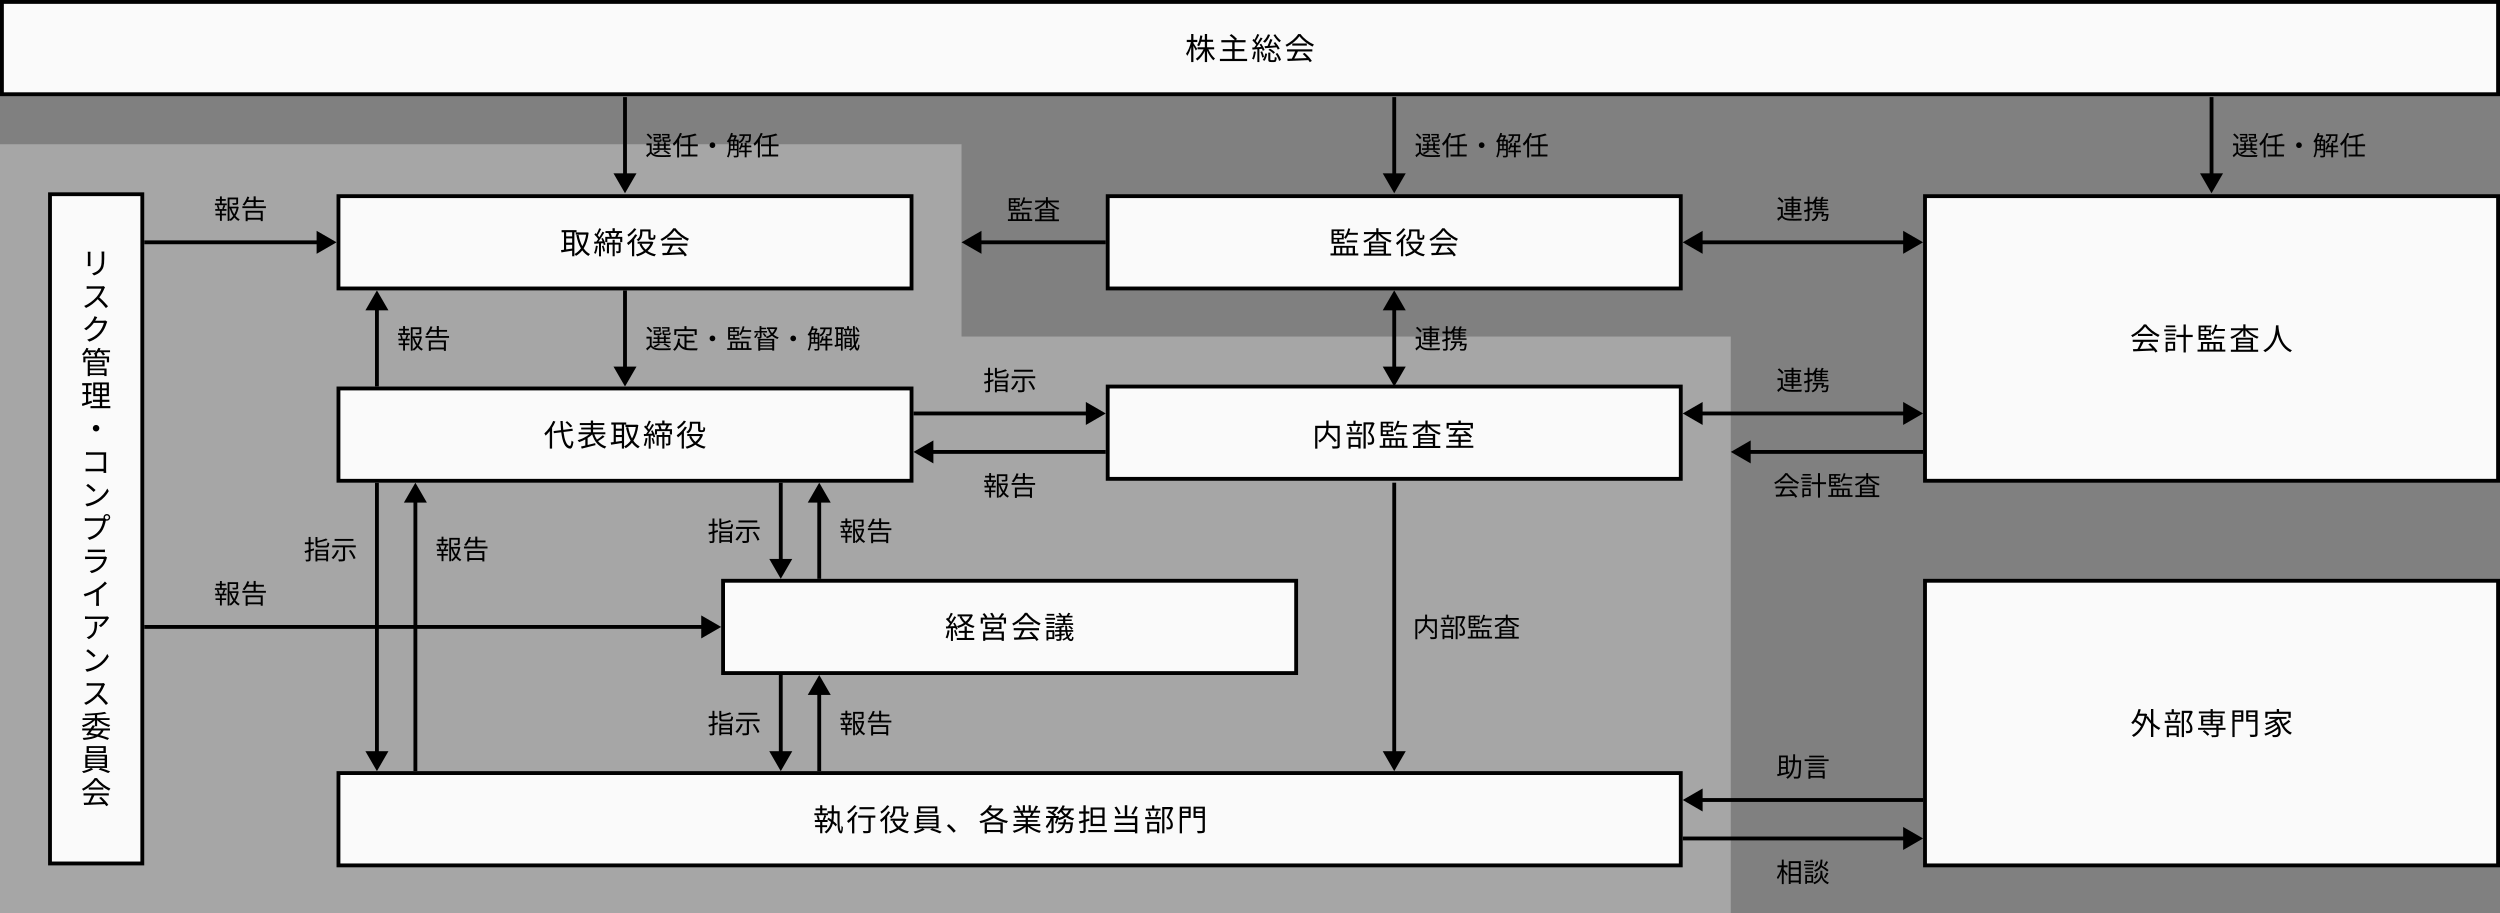 <?xml version="1.0" encoding="UTF-8"?>
<svg xmlns="http://www.w3.org/2000/svg" id="_レイヤー_2" viewBox="0 0 1300 475">
  <rect x="0" y="0" width="1300" height="475" fill="#808080" stroke="none"/>
  <defs>
    <style>.cls-1{opacity:.5;}.cls-2,.cls-3,.cls-4{stroke-width:0px;}.cls-3{fill:#ccc;}.cls-5{fill:none;stroke:#000;stroke-miterlimit:10;stroke-width:2px;}.cls-4{fill:#fafafa;}</style>
  </defs>
  <g id="_レイヤー_1-2">
    <g class="cls-1">
      <polygon class="cls-3" points="500 75 0 75 0 475 900 475 900 175 500 175 500 75"></polygon>
    </g>
    <rect class="cls-4" x="1" y="1" width="1298" height="48"></rect>
    <path class="cls-2" d="m1298,2v46H2V2h1296m2-2H0v50h1300V0h0Z"></path>
    <rect class="cls-4" x="26" y="101" width="48" height="348"></rect>
    <path class="cls-2" d="m73,102v346H27V102h46m2-2H25v350h50V100h0Z"></path>
    <rect class="cls-4" x="176" y="102" width="298" height="48"></rect>
    <path class="cls-2" d="m473,103v46H177v-46h296m2-2H175v50h300v-50h0Z"></path>
    <rect class="cls-4" x="176" y="202" width="298" height="48"></rect>
    <path class="cls-2" d="m473,203v46H177v-46h296m2-2H175v50h300v-50h0Z"></path>
    <rect class="cls-4" x="576" y="102" width="298" height="48"></rect>
    <path class="cls-2" d="m873,103v46h-296v-46h296m2-2h-300v50h300v-50h0Z"></path>
    <rect class="cls-4" x="1001" y="102" width="298" height="148"></rect>
    <path class="cls-2" d="m1298,103v146h-296V103h296m2-2h-300v150h300V101h0Z"></path>
    <rect class="cls-4" x="1001" y="302" width="298" height="148"></rect>
    <path class="cls-2" d="m1298,303v146h-296v-146h296m2-2h-300v150h300v-150h0Z"></path>
    <rect class="cls-4" x="576" y="201" width="298" height="48"></rect>
    <path class="cls-2" d="m873,202v46h-296v-46h296m2-2h-300v50h300v-50h0Z"></path>
    <rect class="cls-4" x="376" y="302" width="298" height="48"></rect>
    <path class="cls-2" d="m673,303v46h-296v-46h296m2-2h-300v50h300v-50h0Z"></path>
    <rect class="cls-4" x="176" y="402" width="698" height="48"></rect>
    <path class="cls-2" d="m873,403v46H177v-46h696m2-2H175v50h700v-50h0Z"></path>
    <path class="cls-2" d="m621.823,26.28c-.225-.544-.784-1.584-1.249-2.433v8.419h-1.168v-7.795c-.545,1.793-1.265,3.506-2.001,4.562-.145-.336-.433-.848-.656-1.136,1.04-1.329,2.049-3.857,2.529-6.035h-2.161v-1.12h2.289v-3.073h1.168v3.073h2.033v1.12h-2.033v.528c.433.593,1.697,2.577,1.969,3.058l-.72.832Zm6.547-.624c.8,1.889,2.145,3.794,3.44,4.802-.288.208-.656.608-.864.912-1.2-1.104-2.433-3.024-3.265-4.978v5.891h-1.169v-5.747c-.977,2.018-2.417,3.89-3.89,4.963-.191-.288-.544-.705-.816-.913,1.569-.992,3.105-2.945,4.034-4.93h-3.121v-1.089h3.793v-2.816h-1.984c-.288.896-.624,1.712-1.041,2.353-.208-.176-.688-.48-.976-.592.848-1.249,1.36-3.153,1.632-5.091l1.104.192c-.111.704-.256,1.393-.416,2.049h1.681v-2.978h1.169v2.978h3.121v1.089h-3.121v2.816h3.682v1.089h-2.993Z"></path>
    <path class="cls-2" d="m648.499,30.603v1.168h-14.149v-1.168h6.402v-3.938h-4.93v-1.137h4.93v-3.506h-5.666v-1.168h7.026c-.624-.736-1.761-1.745-2.721-2.449l.96-.672c1.024.736,2.305,1.824,2.93,2.577l-.753.544h5.17v1.168h-5.682v3.506h5.025v1.137h-5.025v3.938h6.482Z"></path>
    <path class="cls-2" d="m653.054,26.921c-.208,1.505-.576,3.025-1.089,4.05-.176-.145-.656-.353-.896-.433.513-.977.816-2.4.993-3.793l.992.176Zm1.809-1.425v6.771h-1.04v-6.69c-.913.08-1.777.145-2.514.208l-.176-1.057c.336-.016.704-.031,1.089-.063.336-.4.672-.864,1.024-1.36-.48-.721-1.281-1.633-2.001-2.321l.64-.752c.16.144.32.304.48.464.528-.912,1.104-2.129,1.425-3.025l1.04.416c-.544,1.089-1.248,2.385-1.824,3.266.32.352.624.72.848,1.04.641-1.008,1.249-2.032,1.697-2.896l.992.464c-.912,1.473-2.129,3.297-3.217,4.642l2.448-.16c-.256-.448-.528-.912-.8-1.312l.864-.368c.72,1.009,1.473,2.369,1.744,3.25l-.928.448c-.097-.305-.24-.688-.416-1.089l-1.377.128Zm1.457,1.2c.416.929.832,2.129.992,2.93l-.944.304c-.128-.8-.528-2.017-.929-2.945l.881-.288Zm.304,4.482c.656-.784,1.104-2.161,1.312-3.394l.96.176c-.191,1.28-.64,2.753-1.328,3.666l-.944-.448Zm3.842-13.046c-.608,1.617-1.601,3.122-2.689,4.114-.208-.208-.672-.545-.96-.704,1.088-.896,2.017-2.226,2.513-3.666l1.137.256Zm-2.897,5.875c.448-.017.977-.048,1.553-.08.496-1.057,1.057-2.545,1.377-3.602l1.184.304c-.432,1.024-.96,2.257-1.456,3.233.944-.063,1.953-.128,2.993-.191-.32-.465-.656-.913-.977-1.312l.896-.448c.864,1.024,1.873,2.433,2.305,3.329l-.977.56c-.144-.336-.368-.752-.64-1.2-2.177.192-4.402.368-6.034.48l-.225-1.072Zm4.834,7.267c.384,0,.448-.208.496-1.681.208.176.673.336.977.416-.128,1.825-.416,2.257-1.328,2.257h-1.633c-1.152,0-1.425-.304-1.425-1.44v-3.457h1.088v3.457c0,.385.064.448.48.448h1.345Zm-2.081-5.954c1.009.464,2.129,1.28,2.657,1.937l-.769.721c-.528-.656-1.648-1.521-2.625-2.001l.736-.656Zm2.865-7.491c.656,1.2,1.921,2.577,2.897,3.297-.24.192-.624.593-.816.849-1.009-.832-2.321-2.4-3.058-3.745l.977-.4Zm1.024,9.731c.864,1.121,1.648,2.594,1.873,3.602l-.977.528c-.224-1.024-.977-2.545-1.809-3.665l.912-.465Z"></path>
    <path class="cls-2" d="m676.272,17.701c1.681,2.353,4.466,4.434,6.979,5.474-.272.288-.561.705-.769,1.057-2.465-1.2-5.266-3.329-6.755-5.394-1.296,1.92-3.889,4.113-6.61,5.458-.128-.272-.432-.704-.688-.944,2.737-1.312,5.395-3.618,6.627-5.65h1.217Zm-7.011,7.955h13.157v1.104h-7.507c-.561,1.185-1.249,2.561-1.89,3.682,1.985-.064,4.242-.145,6.483-.24-.656-.752-1.409-1.537-2.113-2.161l1.009-.544c1.473,1.265,3.025,2.993,3.762,4.178l-1.073.656c-.191-.32-.432-.688-.736-1.072-3.921.191-8.066.368-10.804.464l-.16-1.168c.688-.017,1.488-.032,2.353-.064.608-1.104,1.297-2.562,1.729-3.729h-4.209v-1.104Zm10.292-3.041v1.088h-7.571v-1.088h7.571Z"></path>
    <path class="cls-2" d="m298.672,120.782v12.469h-1.152v-2.897c-2.018.336-4.066.641-5.587.896l-.208-1.2c.448-.048.977-.112,1.553-.192v-9.075h-1.248v-1.104h7.763v1.104h-1.12Zm-1.152,0h-3.122v2.129h3.122v-2.129Zm0,3.185h-3.122v2.226h3.122v-2.226Zm-3.122,5.73c.977-.128,2.049-.288,3.122-.448v-1.969h-3.122v2.417Zm11.701-8.659c-.416,3.425-1.312,6.082-2.593,8.115.88,1.28,1.969,2.305,3.297,2.978-.271.224-.656.672-.848.976-1.265-.72-2.321-1.696-3.186-2.896-.944,1.2-2.049,2.145-3.266,2.849-.176-.304-.528-.736-.784-.96,1.265-.656,2.401-1.648,3.361-2.961-1.104-1.89-1.856-4.21-2.385-6.835l1.137-.208c.416,2.209,1.056,4.226,1.969,5.922.928-1.633,1.616-3.634,1.984-5.986h-5.395v-1.168h5.715l.224-.049.769.225Z"></path>
    <path class="cls-2" d="m310.862,127.921c-.225,1.505-.577,3.025-1.089,4.05-.176-.128-.641-.337-.864-.416.496-.977.8-2.417.977-3.81l.977.176Zm2.656-4.162c.608,1.057,1.169,2.449,1.361,3.346l-.913.384c-.048-.288-.144-.64-.271-1.008l-1.185.063v6.739h-1.041v-6.675c-.88.063-1.712.112-2.433.16l-.096-1.072c.352-.017.752-.032,1.168-.049.305-.399.624-.848.944-1.344-.464-.721-1.265-1.649-2.001-2.337l.641-.736c.16.144.336.319.496.479.513-.912,1.089-2.145,1.408-3.025l1.024.385c-.544,1.104-1.232,2.417-1.792,3.297.32.353.608.704.832,1.009.624-.992,1.2-2.033,1.617-2.881l.976.432c-.864,1.488-2.049,3.313-3.073,4.658l2.146-.112c-.192-.48-.416-.96-.641-1.393l.832-.32Zm.288,3.938c.4.913.705,2.113.801,2.897l-.896.256c-.048-.784-.368-1.984-.736-2.896l.832-.257Zm9.78-4.529v2.737h-1.12v-1.729h-6.659v1.729h-1.072v-2.737h2.273c-.129-.593-.385-1.36-.656-1.969l.128-.032h-1.633v-1.024h3.665v-1.473h1.185v1.473h3.714v1.024h-1.377c-.288.704-.608,1.425-.912,2.001h2.465Zm-.832,7.314c0,.496-.097.816-.465,1.009-.352.16-.864.176-1.681.176-.031-.288-.191-.736-.352-1.008.592.016,1.072.016,1.248,0,.128,0,.177-.049.177-.208v-3.25h-2.033v6.066h-1.089v-6.066h-1.889v4.514h-1.072v-5.521h2.961v-1.505h1.089v1.505h3.105v4.289Zm-5.267-9.315c.288.656.561,1.457.656,2.001h1.825c.271-.561.592-1.36.8-2.001h-3.281Z"></path>
    <path class="cls-2" d="m331.375,122.223c-.448.752-.992,1.504-1.585,2.209v8.835h-1.152v-7.539c-.624.641-1.28,1.217-1.904,1.713-.129-.256-.497-.832-.705-1.088,1.601-1.089,3.266-2.802,4.274-4.53l1.072.4Zm-.48-3.09c-.96,1.425-2.545,2.962-4.018,3.906-.128-.257-.432-.736-.624-.961,1.312-.848,2.785-2.225,3.521-3.394l1.12.448Zm8.884,6.852c-.641,1.872-1.729,3.361-3.073,4.529,1.2.816,2.689,1.425,4.401,1.745-.256.24-.592.72-.768,1.04-1.81-.4-3.33-1.088-4.594-2.049-1.345.944-2.865,1.617-4.435,2.064-.144-.288-.432-.768-.656-1.008,1.457-.368,2.913-.977,4.178-1.841-.977-.96-1.761-2.113-2.32-3.457l.848-.257h-1.809v-1.088h7.203l.24-.048.784.368Zm-5.763-4.818c0,1.377-.352,3.073-2.064,4.21-.192-.208-.672-.576-.944-.721,1.616-1.008,1.873-2.4,1.873-3.505v-1.857h5.441v3.762c0,.32.017.496.097.561.063.048.176.063.288.063h.576c.144,0,.304-.016.384-.048.064-.048.16-.16.192-.352.048-.225.063-.688.08-1.297.224.192.592.368.912.464-.032.608-.08,1.297-.176,1.553-.112.272-.272.448-.496.528-.208.096-.576.16-.833.16h-.896c-.353,0-.721-.096-.977-.288-.257-.208-.336-.48-.336-1.393v-2.657h-3.122v.816Zm-.416,5.586c.48,1.152,1.217,2.177,2.161,3.025.992-.849,1.824-1.856,2.401-3.025h-4.562Z"></path>
    <path class="cls-2" d="m351.296,118.701c1.681,2.353,4.466,4.434,6.979,5.474-.272.288-.561.705-.769,1.057-2.465-1.2-5.267-3.329-6.755-5.394-1.297,1.92-3.89,4.113-6.61,5.458-.128-.272-.433-.704-.688-.944,2.737-1.312,5.395-3.618,6.627-5.65h1.216Zm-7.011,7.955h13.157v1.104h-7.507c-.561,1.185-1.248,2.561-1.889,3.682,1.984-.064,4.242-.145,6.482-.24-.656-.752-1.408-1.537-2.112-2.161l1.008-.544c1.473,1.265,3.025,2.993,3.762,4.178l-1.072.656c-.192-.32-.433-.688-.736-1.072-3.922.191-8.067.368-10.805.464l-.16-1.168c.688-.017,1.489-.032,2.354-.064.608-1.104,1.296-2.562,1.729-3.729h-4.21v-1.104Zm10.292-3.041v1.088h-7.57v-1.088h7.57Z"></path>
    <path class="cls-2" d="m47.015,132.021v5.187c0,.4.032.912.064,1.185h-1.473c.032-.225.08-.721.08-1.185v-5.187c0-.271-.032-.816-.064-1.104h1.457c-.032.288-.064.736-.064,1.104Zm7.188.112v2.513c0,3.746-.513,4.962-1.649,6.291-.992,1.217-2.545,1.904-3.681,2.289l-1.009-1.072c1.425-.368,2.737-.993,3.682-2.081,1.12-1.297,1.312-2.545,1.312-5.475v-2.465c0-.512-.032-.96-.08-1.345h1.473c-.032.385-.048.833-.048,1.345Z"></path>
    <path class="cls-2" d="m54.25,150.07c-.545,1.345-1.537,3.186-2.625,4.578,1.633,1.376,3.537,3.394,4.546,4.609l-1.089.944c-1.04-1.36-2.705-3.169-4.273-4.626-1.681,1.809-3.777,3.521-6.083,4.562l-.976-1.057c2.496-.961,4.785-2.833,6.402-4.61,1.057-1.2,2.177-3.057,2.577-4.354h-6.099c-.561,0-1.393.064-1.568.08v-1.393c.208.032,1.088.096,1.568.096h6.034c.513,0,.912-.048,1.169-.128l.784.608c-.097.128-.288.48-.368.688Z"></path>
    <path class="cls-2" d="m49.88,166.118c-.112.208-.224.432-.368.656h4.21c.416,0,.769-.048,1.008-.145l1.041.625c-.128.208-.272.576-.353.832-.432,1.553-1.376,3.649-2.753,5.346-1.425,1.729-3.281,3.153-6.194,4.226l-1.137-1.023c2.85-.849,4.786-2.241,6.211-3.89,1.2-1.425,2.145-3.441,2.465-4.851h-5.218c-.944,1.312-2.241,2.705-3.938,3.826l-1.104-.801c2.673-1.601,4.209-3.873,4.882-5.25.16-.272.399-.849.496-1.232l1.456.464c-.256.416-.544.929-.704,1.217Z"></path>
    <path class="cls-2" d="m57.227,183.157h-3.505c.352.448.688.944.864,1.312l-1.089.368c-.176-.464-.624-1.12-1.072-1.681h-1.28c-.288.368-.592.704-.896,1.009h.24v1.248h6.227v2.993h-1.152v-2.049h-11.125v2.049h-1.12v-2.993h6.034v-1.009c-.224-.144-.479-.288-.656-.368.353-.256.688-.544.992-.88h-2.849c.272.464.512.96.624,1.312l-1.057.32c-.128-.433-.448-1.072-.752-1.633h-.688c-.432.656-.912,1.232-1.376,1.696-.225-.176-.688-.496-.977-.64.96-.833,1.824-2.081,2.305-3.33l1.104.289c-.128.336-.288.672-.464.992h4.193v.928c.592-.656,1.089-1.408,1.408-2.209l1.137.272c-.144.336-.304.688-.496,1.009h5.426v.992Zm-10.483,8.468h8.675v3.921h-1.168v-.512h-7.507v.544h-1.121v-8.228h8.771v3.186h-7.65v1.089Zm0-3.361v1.36h6.482v-1.36h-6.482Zm0,4.289v1.553h7.507v-1.553h-7.507Z"></path>
    <path class="cls-2" d="m47.815,209.464c-1.713.576-3.538,1.201-4.962,1.665l-.272-1.2c.592-.177,1.328-.4,2.145-.673v-4.321h-1.809v-1.104h1.809v-3.474h-1.984v-1.12h4.962v1.12h-1.841v3.474h1.601v1.104h-1.601v3.97l1.745-.577.208,1.137Zm9.556,1.697v1.088h-10.309v-1.088h4.866v-2.193h-3.634v-1.088h3.634v-1.873h-3.441v-7.123h8.132v7.123h-3.49v1.873h3.729v1.088h-3.729v2.193h4.242Zm-7.795-9.22h2.433v-2.018h-2.433v2.018Zm0,3.024h2.433v-2.032h-2.433v2.032Zm5.906-5.042h-2.449v2.018h2.449v-2.018Zm0,3.01h-2.449v2.032h2.449v-2.032Z"></path>
    <path class="cls-2" d="m51.656,222.664c0,.944-.752,1.696-1.696,1.696s-1.696-.752-1.696-1.696.752-1.697,1.696-1.697,1.696.753,1.696,1.697Z"></path>
    <path class="cls-2" d="m46.406,235.222h7.651c.384,0,.849-.016,1.152-.032-.016.353-.032.833-.032,1.201v8.035c0,.561.049,1.248.064,1.488h-1.408c.016-.16.016-.496.031-.864h-7.587c-.64,0-1.345.032-1.776.064v-1.409c.4.032,1.088.08,1.729.08h7.635v-7.331h-7.459c-.576,0-1.328.032-1.696.049v-1.377c.512.048,1.2.096,1.696.096Z"></path>
    <path class="cls-2" d="m50.616,259.753c2.401-1.505,4.273-3.81,5.17-5.714l.769,1.328c-1.072,1.937-2.881,4.05-5.234,5.522-1.553.977-3.505,1.953-6.114,2.433l-.8-1.28c2.705-.416,4.722-1.36,6.21-2.289Zm-.929-4.946l-.96,1.009c-.801-.8-2.721-2.48-3.89-3.249l.896-.961c1.089.736,3.105,2.337,3.953,3.201Z"></path>
    <path class="cls-2" d="m53.466,269.525c.128,0,.271,0,.416-.016-.032-.145-.064-.305-.064-.48,0-.961.784-1.745,1.745-1.745.96,0,1.744.784,1.744,1.745,0,.96-.784,1.744-1.744,1.744-.177,0-.353-.031-.513-.08l-.048.16c-.32,1.617-1.072,4.114-2.305,5.73-1.425,1.809-3.281,3.25-6.131,4.146l-1.04-1.152c3.009-.752,4.754-2.081,6.051-3.745,1.104-1.409,1.824-3.537,2.032-5.026h-7.955c-.624,0-1.137.017-1.537.048v-1.424c.417.048,1.041.096,1.553.096h7.796Zm2.097.528c.56,0,1.024-.464,1.024-1.024s-.465-1.024-1.024-1.024c-.576,0-1.024.464-1.024,1.024s.448,1.024,1.024,1.024Z"></path>
    <path class="cls-2" d="m55.482,290.359c-.4,1.536-1.104,3.153-2.273,4.417-1.616,1.793-3.585,2.722-5.554,3.266l-.992-1.104c2.209-.448,4.146-1.456,5.474-2.849.944-.993,1.553-2.257,1.841-3.394h-8.211c-.353,0-.961.016-1.521.048v-1.36c.56.048,1.104.096,1.521.096h8.195c.336,0,.688-.048.864-.128l.864.544c-.064.16-.16.353-.208.465Zm-8.451-4.515h6.13c.48,0,1.024-.031,1.409-.079v1.344c-.385-.031-.913-.031-1.441-.031h-6.098c-.465,0-.961.016-1.377.031v-1.344c.4.048.88.079,1.377.079Z"></path>
    <path class="cls-2" d="m50.296,306.055c1.633-1.024,3.186-2.369,4.258-3.666l1.041.993c-1.185,1.216-2.625,2.4-4.194,3.441v6.562c0,.592.032,1.36.097,1.664h-1.537c.032-.304.08-1.072.08-1.664v-5.73c-1.633.929-3.762,1.856-5.906,2.513l-.608-1.232c2.673-.72,5.058-1.809,6.771-2.881Z"></path>
    <path class="cls-2" d="m56.314,321.83c-.624,1.057-2.097,3.073-3.857,4.29l-1.04-.833c1.424-.832,2.881-2.496,3.377-3.457h-8.836c-.576,0-1.152.032-1.761.08v-1.408c.545.063,1.185.128,1.761.128h8.932c.305,0,.864-.048,1.073-.097l.784.753c-.128.144-.32.368-.433.544Zm-10.116,10.532l-1.136-.944c.432-.144.976-.4,1.393-.688,2.417-1.488,2.736-3.682,2.736-6.274,0-.368-.016-.72-.063-1.12h1.393c0,4.21-.368,7.059-4.322,9.027Z"></path>
    <path class="cls-2" d="m50.616,345.753c2.401-1.505,4.273-3.81,5.17-5.714l.769,1.328c-1.072,1.937-2.881,4.05-5.234,5.522-1.553.977-3.505,1.953-6.114,2.433l-.8-1.28c2.705-.416,4.722-1.36,6.21-2.289Zm-.929-4.946l-.96,1.009c-.801-.8-2.721-2.48-3.89-3.249l.896-.961c1.089.736,3.105,2.337,3.953,3.201Z"></path>
    <path class="cls-2" d="m54.25,356.47c-.545,1.345-1.537,3.186-2.625,4.578,1.633,1.376,3.537,3.394,4.546,4.609l-1.089.944c-1.04-1.36-2.705-3.169-4.273-4.626-1.681,1.81-3.777,3.521-6.083,4.562l-.976-1.057c2.496-.961,4.785-2.833,6.402-4.61,1.057-1.2,2.177-3.057,2.577-4.354h-6.099c-.561,0-1.393.064-1.568.08v-1.393c.208.032,1.088.096,1.568.096h6.034c.513,0,.912-.048,1.169-.128l.784.608c-.097.128-.288.48-.368.688Z"></path>
    <path class="cls-2" d="m49.352,377.512c-.256.416-.544.848-.848,1.296h8.675v1.024h-3.329c-.448.993-1.057,1.793-1.856,2.449,1.824.496,3.473,1.009,4.706,1.505l-.721.977c-1.345-.561-3.153-1.152-5.17-1.697-1.777.961-4.194,1.457-7.363,1.713-.08-.336-.256-.784-.464-1.057,2.561-.144,4.594-.464,6.146-1.072-.929-.224-1.889-.432-2.865-.624l-.336.448-1.104-.385c.464-.624,1.04-1.424,1.616-2.257h-3.682v-1.024h4.37c.4-.592.769-1.168,1.088-1.696l1.137.304v-2.929c-1.488,1.585-3.89,2.961-6.05,3.634-.145-.288-.48-.705-.721-.929,1.904-.513,4.002-1.568,5.426-2.785h-5.073v-.977h6.418v-1.601c-1.696.128-3.457.208-5.058.24-.017-.256-.16-.688-.256-.929,3.649-.096,8.099-.432,10.452-.96l.88.849c-1.328.304-3.041.527-4.866.704v1.696h6.467v.977h-5.074c1.409,1.152,3.506,2.129,5.41,2.609-.256.256-.607.688-.752.992-2.161-.656-4.546-1.985-6.051-3.521v3.121h-1.152v-.096Zm-1.536,2.32c-.305.448-.608.896-.913,1.312,1.233.225,2.481.497,3.666.785.849-.545,1.488-1.233,1.953-2.098h-4.706Z"></path>
    <path class="cls-2" d="m47.415,399.321l1.072.688c-1.28.784-3.346,1.553-4.978,1.969-.208-.24-.593-.641-.881-.88,1.665-.385,3.729-1.121,4.722-1.777h-2.993v-6.851h11.285v6.851h-8.228Zm7.604-7.763h-9.988v-3.586h9.988v3.586Zm-9.477,2.913h8.884v-1.12h-8.884v1.12Zm0,1.969h8.884v-1.12h-8.884v1.12Zm0,2.001h8.884v-1.152h-8.884v1.152Zm8.243-9.508h-7.57v1.664h7.57v-1.664Zm-1.504,10.42c1.648.48,3.777,1.265,5.025,1.776l-1.024.864c-1.2-.56-3.345-1.376-5.025-1.872l1.024-.769Z"></path>
    <path class="cls-2" d="m50.44,404.581c1.681,2.353,4.466,4.434,6.979,5.474-.272.288-.561.705-.769,1.057-2.465-1.2-5.266-3.329-6.754-5.394-1.297,1.92-3.89,4.113-6.611,5.458-.128-.272-.432-.704-.688-.944,2.737-1.312,5.395-3.618,6.627-5.65h1.217Zm-7.011,7.955h13.157v1.104h-7.507c-.561,1.185-1.249,2.561-1.89,3.682,1.985-.064,4.242-.145,6.483-.24-.656-.752-1.409-1.537-2.113-2.161l1.009-.544c1.473,1.265,3.025,2.993,3.762,4.178l-1.073.656c-.191-.32-.432-.688-.736-1.072-3.921.191-8.066.368-10.804.464l-.16-1.169c.688-.016,1.488-.031,2.353-.063.608-1.104,1.297-2.562,1.729-3.729h-4.209v-1.104Zm10.292-3.041v1.088h-7.571v-1.088h7.571Z"></path>
    <path class="cls-2" d="m288.8,219.221c-.465,1.121-1.057,2.193-1.713,3.233v10.82h-1.2v-9.107c-.688.896-1.409,1.681-2.146,2.353-.128-.288-.479-.88-.688-1.152,1.824-1.553,3.585-3.985,4.625-6.498l1.121.352Zm4.226,5.41c.544,4.242,1.585,7.107,3.297,7.268.465.031.721-.913.881-2.753.24.224.752.512.992.624-.353,2.737-.992,3.569-1.824,3.521-2.626-.192-3.906-3.506-4.515-8.5l-3.841.48-.16-1.12,3.873-.48c-.128-1.488-.24-3.073-.304-4.738h1.185c.048,1.617.144,3.17.304,4.578l4.786-.608.16,1.121-4.834.607Zm3.602-2.4c-.513-.721-1.633-1.841-2.577-2.625l.864-.576c.96.752,2.097,1.841,2.641,2.561l-.928.641Z"></path>
    <path class="cls-2" d="m314.371,227.081c-1.009.816-2.321,1.681-3.394,2.305,1.072,1.312,2.514,2.273,4.306,2.817-.271.225-.608.721-.768,1.041-3.41-1.153-5.459-3.729-6.579-7.348-.656.656-1.473,1.297-2.369,1.873v3.617c1.265-.304,2.625-.64,3.954-.977l.128,1.057c-2.514.673-5.234,1.345-7.139,1.825l-.385-1.089c.641-.144,1.409-.32,2.241-.528v-3.186c-1.072.577-2.193,1.073-3.218,1.409-.191-.305-.527-.721-.768-.977,2.08-.592,4.497-1.776,6.066-3.105h-5.538v-1.04h6.322v-1.44h-5.01v-.977h5.01v-1.312h-5.73v-1.041h5.73v-1.328h1.185v1.328h5.826v1.041h-5.826v1.312h5.218v.977h-5.218v1.44h6.37v1.04h-5.73c.337,1.024.769,1.969,1.345,2.802,1.024-.656,2.257-1.553,3.025-2.273l.944.736Z"></path>
    <path class="cls-2" d="m324.512,220.79v12.469h-1.152v-2.897c-2.017.336-4.065.641-5.586.896l-.208-1.2c.448-.048.977-.112,1.553-.192v-9.075h-1.249v-1.104h7.764v1.104h-1.121Zm-1.152,0h-3.121v2.129h3.121v-2.129Zm0,3.185h-3.121v2.226h3.121v-2.226Zm-3.121,5.73c.977-.128,2.049-.288,3.121-.448v-1.969h-3.121v2.417Zm11.701-8.659c-.417,3.425-1.312,6.082-2.594,8.115.881,1.28,1.969,2.305,3.298,2.978-.272.224-.656.672-.849.976-1.265-.72-2.321-1.696-3.186-2.896-.944,1.2-2.049,2.145-3.265,2.849-.177-.304-.528-.736-.785-.96,1.265-.656,2.401-1.648,3.361-2.961-1.104-1.89-1.856-4.21-2.385-6.835l1.137-.208c.416,2.209,1.057,4.226,1.969,5.922.929-1.633,1.617-3.634,1.985-5.986h-5.395v-1.168h5.714l.225-.049.769.225Z"></path>
    <path class="cls-2" d="m336.702,227.929c-.224,1.505-.576,3.025-1.089,4.05-.176-.128-.64-.337-.864-.416.496-.977.801-2.417.977-3.81l.977.176Zm2.657-4.162c.608,1.057,1.168,2.449,1.36,3.346l-.912.384c-.048-.288-.145-.64-.272-1.008l-1.185.063v6.739h-1.04v-6.675c-.881.063-1.713.112-2.434.16l-.096-1.072c.353-.017.753-.032,1.169-.049.304-.399.624-.848.944-1.344-.465-.721-1.265-1.649-2.001-2.337l.641-.736c.159.144.336.319.496.479.512-.912,1.088-2.145,1.408-3.025l1.024.385c-.544,1.104-1.232,2.417-1.793,3.297.32.353.608.704.833,1.009.624-.992,1.2-2.033,1.616-2.881l.977.432c-.864,1.488-2.049,3.313-3.073,4.658l2.145-.112c-.192-.48-.416-.96-.64-1.393l.832-.32Zm.288,3.938c.4.913.704,2.113.8,2.897l-.896.256c-.049-.784-.368-1.984-.736-2.896l.832-.257Zm9.78-4.529v2.737h-1.121v-1.729h-6.658v1.729h-1.072v-2.737h2.272c-.128-.593-.384-1.36-.656-1.969l.128-.032h-1.633v-1.024h3.666v-1.473h1.185v1.473h3.713v1.024h-1.376c-.288.704-.608,1.425-.913,2.001h2.466Zm-.833,7.314c0,.496-.096.816-.464,1.009-.353.16-.864.176-1.681.176-.032-.288-.192-.736-.353-1.008.593.016,1.072.016,1.249,0,.128,0,.176-.049.176-.208v-3.25h-2.033v6.066h-1.088v-6.066h-1.889v4.514h-1.072v-5.521h2.961v-1.505h1.088v1.505h3.105v4.289Zm-5.266-9.315c.288.656.56,1.457.656,2.001h1.824c.272-.561.593-1.36.801-2.001h-3.281Z"></path>
    <path class="cls-2" d="m357.215,222.231c-.448.752-.992,1.504-1.584,2.209v8.835h-1.152v-7.539c-.625.641-1.281,1.217-1.905,1.713-.128-.256-.496-.832-.704-1.088,1.601-1.089,3.266-2.802,4.273-4.53l1.072.4Zm-.479-3.09c-.961,1.425-2.545,2.962-4.018,3.906-.129-.257-.433-.736-.625-.961,1.312-.848,2.785-2.225,3.521-3.394l1.121.448Zm8.883,6.852c-.64,1.872-1.729,3.361-3.073,4.529,1.201.816,2.689,1.425,4.402,1.745-.256.24-.593.72-.769,1.04-1.809-.4-3.329-1.088-4.594-2.049-1.345.944-2.865,1.617-4.434,2.064-.145-.288-.433-.768-.656-1.008,1.456-.368,2.913-.977,4.178-1.841-.977-.96-1.761-2.113-2.321-3.457l.849-.257h-1.809v-1.088h7.202l.24-.048.784.368Zm-5.762-4.818c0,1.377-.353,3.073-2.065,4.21-.191-.208-.672-.576-.944-.721,1.617-1.008,1.873-2.4,1.873-3.505v-1.857h5.442v3.762c0,.32.016.496.096.561.064.048.177.063.288.063h.576c.145,0,.305-.016.385-.048.063-.048.16-.16.191-.352.049-.225.064-.688.08-1.297.225.192.593.368.913.464-.032.608-.08,1.297-.177,1.553-.111.272-.271.448-.496.528-.208.096-.576.16-.832.16h-.896c-.353,0-.721-.096-.977-.288-.256-.208-.336-.48-.336-1.393v-2.657h-3.121v.816Zm-.416,5.586c.479,1.152,1.216,2.177,2.16,3.025.993-.849,1.825-1.856,2.401-3.025h-4.562Z"></path>
    <path class="cls-2" d="m696.65,231.722c0,.769-.176,1.153-.72,1.345-.561.208-1.553.208-2.978.208-.048-.32-.224-.88-.4-1.2,1.121.048,2.209.048,2.545.032.288-.017.385-.112.385-.4v-9.124h-4.642c-.032.656-.112,1.361-.289,2.081,1.585,1.393,3.538,3.266,4.515,4.45l-.977.768c-.816-1.072-2.417-2.705-3.89-4.081-.593,1.536-1.745,3.025-3.89,4.29-.176-.257-.576-.688-.849-.896,3.521-1.873,4.098-4.514,4.194-6.611h-4.61v10.74h-1.168v-11.908h5.794v-2.737h1.185v2.737h5.794v10.308Z"></path>
    <path class="cls-2" d="m700.165,224.839h8.228v1.089h-8.228v-1.089Zm8.004-3.345h-7.588v-1.041h3.202v-1.712h1.136v1.712h3.25v1.041Zm-6.931,5.826h6.258v5.891h-1.152v-.849h-4.002v.944h-1.104v-5.986Zm1.024-2.673c-.08-.704-.368-1.777-.705-2.594l.993-.208c.368.785.656,1.873.736,2.562l-1.024.24Zm.079,3.729v2.945h4.002v-2.945h-4.002Zm2.897-3.922c.305-.736.704-1.921.896-2.721l1.12.271c-.336.929-.72,1.985-1.056,2.689l-.961-.24Zm9.556-4.321c-.656,1.504-1.473,3.345-2.225,4.802,1.601,1.473,2.001,2.737,2.017,3.873,0,.977-.224,1.713-.784,2.081-.288.192-.624.305-1.04.353-.4.048-.929.048-1.393.031-.017-.336-.128-.848-.336-1.184.496.048.928.048,1.264.031.24-.016.497-.063.688-.176.336-.208.433-.688.433-1.265,0-1.008-.448-2.192-2.065-3.585.656-1.345,1.361-3.073,1.857-4.354h-3.025v12.55h-1.152v-13.67h4.706l.191-.048.864.561Z"></path>
    <path class="cls-2" d="m731.883,231.787v1.057h-14.454v-1.057h1.777v-3.922h10.964v3.922h1.713Zm-7.106-5.042h-6.803v-7.459h6.658v.944h-2.673v1.185h2.369v3.089h-2.369v1.28h2.817v.961Zm-5.715-6.515v1.185h1.921v-1.185h-1.921Zm4.274,2.017h-4.274v1.44h4.274v-1.44Zm-4.274,3.537h1.921v-1.28h-1.921v1.28Zm1.265,6.003h2.145v-2.945h-2.145v2.945Zm3.218-2.945v2.945h2.177v-2.945h-2.177Zm3.089-6.723c-.384.801-.801,1.505-1.265,2.081-.192-.176-.624-.496-.896-.656,1.024-1.169,1.761-2.945,2.177-4.802l1.057.224c-.176.721-.384,1.44-.64,2.113h4.594v1.04h-5.026Zm-.736,3.922v-1.024h5.378v1.024h-5.378Zm.912,2.801v2.945h2.193v-2.945h-2.193Z"></path>
    <path class="cls-2" d="m743.625,221.75c1.408,1.473,3.569,2.77,5.603,3.426-.272.208-.625.656-.784.944-2.209-.816-4.61-2.465-6.067-4.322v3.346h-1.152v-3.361c-1.456,1.904-3.825,3.585-6.002,4.449-.16-.271-.496-.704-.753-.928,1.97-.673,4.098-2.033,5.475-3.554h-5.122v-1.057h6.402v-2.017h1.152v2.017h6.531v1.057h-5.282Zm2.657,10.132h2.673v1.072h-14.197v-1.072h2.688v-6.242h8.836v6.242Zm-7.684-5.233v1.136h6.482v-1.136h-6.482Zm6.482,2.017h-6.482v1.168h6.482v-1.168Zm-6.482,3.217h6.482v-1.168h-6.482v1.168Z"></path>
    <path class="cls-2" d="m766.123,231.771v1.072h-14.086v-1.072h6.37v-2.001h-4.913v-1.057h4.913v-1.793c-1.937.064-3.729.112-5.138.16l-.064-1.088c.657-.017,1.409-.017,2.226-.032.464-.688.977-1.569,1.36-2.321h-2.945v-1.057h10.517v1.057h-6.211c-.448.752-.977,1.585-1.473,2.289,1.793-.048,3.81-.096,5.811-.16-.528-.432-1.089-.849-1.601-1.2l.849-.593c1.345.849,2.961,2.146,3.713,3.073l-.896.673c-.239-.288-.56-.624-.944-.977-1.328.048-2.688.096-4.001.128v1.841h5.122v1.057h-5.122v2.001h6.515Zm-12.758-8.948h-1.136v-2.945h6.178v-1.185h1.201v1.185h6.307v2.945h-1.185v-1.841h-11.365v1.841Z"></path>
    <path class="cls-2" d="m493.789,327.904c-.224,1.505-.607,3.041-1.136,4.065-.192-.144-.673-.368-.929-.447.528-.977.864-2.401,1.04-3.81l1.024.191Zm1.745-1.28v6.658h-1.057v-6.594c-.912.048-1.776.096-2.513.144l-.096-1.057,1.056-.048c.337-.432.705-.944,1.057-1.473-.496-.704-1.328-1.601-2.064-2.257l.608-.784c.16.128.304.272.464.416.544-.896,1.104-2.097,1.44-2.978l1.04.417c-.544,1.056-1.216,2.32-1.809,3.217.353.353.673.721.929,1.041.624-.993,1.2-2.018,1.616-2.865l1.009.448c-.912,1.521-2.129,3.393-3.186,4.77l2.369-.096c-.224-.497-.48-1.009-.752-1.441l.832-.336c.656,1.024,1.297,2.401,1.505,3.266l-.896.4c-.064-.272-.16-.593-.288-.929l-1.265.08Zm1.393.977c.433.912.864,2.129,1.024,2.913l-.912.304c-.16-.8-.561-2.001-.977-2.929l.864-.288Zm5.826,4.113h3.857v1.072h-9.092v-1.072h4.066v-2.608h-3.042v-1.073h3.042v-2.305h1.168v2.305h3.153v1.073h-3.153v2.608Zm3.153-11.94c-.624,1.744-1.616,3.121-2.865,4.21,1.072.72,2.337,1.248,3.746,1.552-.24.257-.561.688-.736.993-1.473-.4-2.802-1.009-3.922-1.841-1.152.816-2.481,1.424-3.857,1.872-.16-.304-.448-.736-.688-.976,1.297-.368,2.545-.913,3.634-1.649-.944-.896-1.713-1.969-2.273-3.201l.641-.208h-1.648v-1.057h6.946l.225-.048.8.353Zm-5.858.752c.48,1.041,1.185,1.969,2.065,2.737.896-.769,1.648-1.681,2.177-2.737h-4.242Z"></path>
    <path class="cls-2" d="m523.139,321.166v3.121h-1.137v-2.097h-10.916v2.097h-1.104v-3.121h2.257c-.304-.561-.832-1.297-1.297-1.857l1.009-.447c.576.624,1.217,1.504,1.488,2.08l-.479.225h3.121c-.225-.624-.736-1.521-1.185-2.193l1.04-.352c.48.672,1.041,1.632,1.249,2.24l-.784.305h2.913c.576-.688,1.264-1.681,1.632-2.385l1.233.416c-.48.672-1.041,1.393-1.553,1.969h2.513Zm-6.242,5.938c-.16.448-.337.88-.513,1.28h5.635v4.866h-1.169v-.593h-8.499v.608h-1.121v-4.882h4.018c.112-.4.257-.864.353-1.28h-3.266v-3.698h8.436v3.698h-3.873Zm3.953,2.32h-8.499v2.177h8.499v-2.177Zm-7.395-3.249h6.162v-1.841h-6.162v1.841Z"></path>
    <path class="cls-2" d="m534.144,318.669c1.681,2.353,4.466,4.434,6.979,5.474-.272.288-.561.705-.769,1.057-2.465-1.2-5.267-3.329-6.755-5.394-1.297,1.92-3.89,4.113-6.61,5.458-.128-.272-.433-.704-.688-.944,2.737-1.312,5.395-3.618,6.627-5.65h1.216Zm-7.011,7.955h13.157v1.104h-7.507c-.561,1.185-1.248,2.561-1.889,3.682,1.984-.064,4.242-.145,6.482-.24-.656-.752-1.408-1.537-2.112-2.161l1.008-.544c1.473,1.265,3.025,2.993,3.762,4.178l-1.072.656c-.192-.32-.433-.688-.736-1.072-3.922.191-8.067.368-10.805.464l-.16-1.168c.688-.017,1.489-.032,2.354-.064.608-1.104,1.296-2.562,1.729-3.729h-4.21v-1.104Zm10.292-3.041v1.088h-7.57v-1.088h7.57Z"></path>
    <path class="cls-2" d="m548.671,322.27h-5.138v-.977h5.138v.977Zm-.416,10.052h-3.121v.752h-.961v-5.361h4.082v4.609Zm-4.065-8.867h4.065v.944h-4.065v-.944Zm0,2.112h4.065v.961h-4.065v-.961Zm4.033-5.41h-3.938v-.96h3.938v.96Zm-3.089,8.531v2.674h2.129v-2.674h-2.129Zm12.245.625c-.4.704-.961,1.36-1.585,1.937.352.769.769,1.152,1.217,1.152.271,0,.432-.336.512-1.377.192.208.513.353.752.448-.176,1.44-.56,1.889-1.344,1.905-.801,0-1.441-.513-1.938-1.473-.624.464-1.296.864-1.984,1.168-.128-.176-.4-.464-.608-.64.784-.336,1.568-.801,2.257-1.36-.24-.705-.432-1.553-.561-2.529h-2.145v1.088c.561-.08,1.12-.159,1.697-.239l.031.88-1.729.256v1.633c0,.528-.128.801-.528.944-.384.145-.992.145-1.921.145-.048-.24-.208-.625-.336-.896.673.016,1.297.016,1.473.016.192-.016.24-.063.24-.224v-1.457l-2.145.32-.16-.96c.656-.064,1.44-.16,2.305-.272v-1.232h-2.241v-.912h2.241v-1.073c-.592.08-1.185.16-1.729.208-.048-.208-.16-.544-.272-.752,1.393-.16,3.058-.448,3.954-.769l.72.736c-.464.145-1.024.272-1.601.385v1.265h2.033c-.064-.705-.112-1.489-.145-2.306h1.024c.017.849.064,1.617.128,2.306h3.073v.912h-2.961c.096.688.225,1.28.368,1.793.416-.448.769-.913,1.024-1.425l.881.4Zm-4.578-8.228h-3.569v-.881h1.952c-.191-.399-.512-.848-.8-1.232l.849-.336c.399.448.832,1.104,1.008,1.537l-.08.031h2.465c.305-.464.688-1.136.881-1.584l1.057.319c-.288.448-.593.896-.864,1.265h2v.881h-3.761v1.024h3.345v.816h-3.345v1.12h4.098v.912h-9.38v-.912h4.146v-1.12h-3.058v-.816h3.058v-1.024Zm3.361,4.258c.656.416,1.408,1.04,1.761,1.488l-.721.608c-.352-.48-1.088-1.137-1.729-1.568l.688-.528Z"></path>
    <path class="cls-2" d="m436.61,421.838c-.08,5.715-.176,10.068.752,10.309.097.032.208-1.265.225-2.737.224.272.576.624.752.736-.096,2.849-.576,3.457-1.376,3.153-1.601-.528-1.521-4.69-1.489-10.34h-1.872v.56c0,1.104-.049,2.289-.24,3.474.768.624,1.456,1.265,1.889,1.809l-.704.944c-.337-.448-.864-.977-1.457-1.521-.512,1.873-1.488,3.682-3.394,5.138-.176-.208-.608-.56-.912-.736,1.969-1.472,2.913-3.329,3.346-5.201-.641-.513-1.312-1.009-1.953-1.409l.641-.816c.496.305,1.008.656,1.521,1.024.128-.928.16-1.841.16-2.705v-.56h-1.921v.96h-1.809l.896.24c-.289.784-.608,1.616-.913,2.225h1.601v1.041h-2.753v1.664h2.497v1.009h-2.497v3.201h-1.12v-3.201h-2.609v-1.009h2.609v-1.664h-2.785v-1.041h1.584c-.111-.608-.384-1.521-.704-2.225l.896-.24c.368.721.704,1.681.784,2.289l-.56.176h2.641l-.512-.16c.288-.608.64-1.616.816-2.305h-5.171v-1.009h3.01v-1.521h-2.401v-1.024h2.401v-1.648h1.12v1.648h2.337v1.024h-2.337v1.521h2.722v-1.072h2.177v-3.105h1.104v3.105h3.009Z"></path>
    <path class="cls-2" d="m445.999,422.542c-.496.816-1.104,1.633-1.761,2.417v8.42h-1.184v-7.107c-.608.625-1.217,1.201-1.81,1.665-.176-.24-.592-.752-.832-.992,1.648-1.169,3.378-3.01,4.481-4.818l1.104.416Zm-.624-3.377c-1.04,1.408-2.673,2.961-4.098,3.97-.176-.256-.496-.721-.704-.944,1.328-.896,2.865-2.337,3.665-3.474l1.137.448Zm9.812,6.034h-2.417v6.611c0,.736-.177,1.104-.705,1.296-.544.177-1.44.177-3.009.177-.048-.32-.208-.816-.384-1.153,1.136.032,2.192.032,2.497.017.304-.017.399-.08.399-.353v-6.595h-5.346v-1.136h8.964v1.136Zm-.465-4.386h-7.811v-1.12h7.811v1.12Z"></path>
    <path class="cls-2" d="m462.911,422.27c-.448.752-.992,1.504-1.585,2.209v8.835h-1.152v-7.539c-.624.641-1.28,1.217-1.904,1.713-.129-.256-.497-.832-.705-1.088,1.601-1.089,3.266-2.802,4.274-4.53l1.072.4Zm-.48-3.09c-.96,1.425-2.545,2.962-4.018,3.906-.128-.257-.432-.736-.624-.961,1.312-.848,2.785-2.225,3.521-3.394l1.12.448Zm8.884,6.852c-.641,1.872-1.729,3.361-3.073,4.529,1.2.816,2.689,1.425,4.401,1.745-.256.24-.592.72-.768,1.04-1.81-.4-3.33-1.088-4.594-2.049-1.345.944-2.865,1.617-4.435,2.064-.144-.288-.432-.768-.656-1.008,1.457-.368,2.913-.977,4.178-1.841-.977-.96-1.761-2.113-2.32-3.457l.848-.257h-1.809v-1.088h7.203l.24-.048.784.368Zm-5.763-4.818c0,1.377-.352,3.073-2.064,4.21-.192-.208-.672-.576-.944-.721,1.616-1.008,1.873-2.4,1.873-3.505v-1.857h5.441v3.762c0,.32.017.496.097.561.063.048.176.063.288.063h.576c.144,0,.304-.016.384-.048.064-.048.16-.16.192-.352.048-.225.063-.688.08-1.297.224.192.592.368.912.464-.032.608-.08,1.297-.176,1.553-.112.272-.272.448-.496.528-.208.096-.576.16-.833.16h-.896c-.353,0-.721-.096-.977-.288-.257-.208-.336-.48-.336-1.393v-2.657h-3.122v.816Zm-.416,5.586c.48,1.152,1.217,2.177,2.161,3.025.992-.849,1.824-1.856,2.401-3.025h-4.562Z"></path>
    <path class="cls-2" d="m479.807,430.689l1.073.688c-1.281.784-3.346,1.553-4.979,1.969-.208-.24-.592-.641-.88-.88,1.664-.385,3.729-1.121,4.722-1.777h-2.993v-6.851h11.284v6.851h-8.228Zm7.604-7.763h-9.988v-3.586h9.988v3.586Zm-9.476,2.913h8.884v-1.12h-8.884v1.12Zm0,1.969h8.884v-1.12h-8.884v1.12Zm0,2.001h8.884v-1.152h-8.884v1.152Zm8.243-9.508h-7.571v1.664h7.571v-1.664Zm-1.505,10.42c1.648.48,3.777,1.265,5.026,1.776l-1.024.864c-1.2-.56-3.346-1.376-5.026-1.872l1.024-.769Z"></path>
    <path class="cls-2" d="m492.381,429.441l1.04-.913c1.153.929,2.594,2.386,3.586,3.554l-1.089.929c-1.024-1.265-2.4-2.642-3.537-3.569Z"></path>
    <path class="cls-2" d="m521.842,420.894c-.928,1.473-2.305,2.737-3.89,3.81,1.857,1.009,4.034,1.793,6.243,2.225-.272.272-.593.769-.769,1.089-2.321-.528-4.594-1.44-6.579-2.641-2.208,1.248-4.689,2.16-6.994,2.705-.097-.32-.368-.816-.576-1.073,2.112-.448,4.434-1.248,6.498-2.337-.992-.704-1.889-1.473-2.625-2.32-.816.768-1.681,1.44-2.545,1.969-.192-.225-.641-.673-.912-.881,2.001-1.088,3.938-2.881,5.058-4.85l1.137.4c-.288.479-.608.96-.96,1.408h5.89l.208-.064.816.561Zm-9.812,6.755h9.412v5.714h-1.233v-.688h-6.994v.736h-1.185v-5.763Zm1.185,1.104v2.85h6.994v-2.85h-6.994Zm.688-7.155c.768.896,1.776,1.729,2.929,2.449,1.217-.752,2.305-1.633,3.105-2.593h-5.906l-.128.144Z"></path>
    <path class="cls-2" d="m535.617,429.537c1.456,1.152,3.665,2.097,5.714,2.529-.271.256-.64.72-.8,1.057-2.146-.608-4.482-1.81-6.019-3.281v3.489h-1.169v-3.41c-1.536,1.393-3.873,2.546-5.97,3.153-.16-.304-.513-.752-.769-1.008,1.984-.448,4.21-1.409,5.65-2.529h-5.234v-1.009h6.322v-1.184h-4.817v-.913h4.817v-1.168h-5.618v-.977h3.489c-.144-.48-.464-1.12-.784-1.601l.561-.112h-3.906v-1.024h2.546c-.225-.64-.785-1.601-1.265-2.32l1.008-.337c.545.721,1.121,1.713,1.361,2.354l-.816.304h1.969v-2.833h1.104v2.833h1.904v-2.833h1.12v2.833h1.938l-.593-.191c.416-.673.929-1.713,1.217-2.434l1.217.32c-.448.816-.961,1.696-1.409,2.305h2.481v1.024h-3.201c-.32.608-.673,1.232-.993,1.713h3.634v.977h-5.794v1.168h5.01v.913h-5.01v1.184h6.418v1.009h-5.313Zm-3.986-6.963c.337.496.673,1.169.801,1.601l-.513.112h3.762l-.16-.048c.272-.465.593-1.121.816-1.665h-4.706Z"></path>
    <path class="cls-2" d="m548.543,427.936c.304-.656.624-1.648.864-2.577h-1.537v6.595c0,.608-.128.929-.527,1.137-.417.16-1.041.176-2.001.176-.048-.288-.208-.784-.368-1.088.688.016,1.312.016,1.521.016.192-.016.256-.064.256-.24v-5.138c-.624,1.536-1.456,3.041-2.337,3.938-.128-.336-.416-.801-.624-1.104.992-.944,1.984-2.657,2.577-4.29h-2.417v-1.04h4.289c-.832-.704-2.305-1.601-3.553-2.146l.736-.768c.496.208,1.04.464,1.553.736.592-.448,1.2-1.024,1.681-1.585h-4.53v-1.04h5.378l.208-.049.769.48c-.624.961-1.648,1.985-2.609,2.722.528.319,1.009.656,1.345.96l-.608.688h1.185l.177-.064.72.256c-.08.272-.16.561-.24.849,1.073-.304,2.049-.704,2.865-1.232-.64-.576-1.2-1.232-1.648-1.953-.384.417-.769.816-1.152,1.137-.225-.192-.688-.528-.977-.688,1.249-.928,2.401-2.385,3.041-3.905l1.137.304c-.208.465-.464.929-.736,1.377h5.314v1.009h-1.232c-.448,1.088-1.104,1.984-1.921,2.721,1.008.641,2.192,1.12,3.474,1.393-.24.256-.593.704-.753,1.024-1.345-.368-2.577-.944-3.633-1.696-1.009.704-2.193,1.232-3.49,1.632-.08-.159-.256-.399-.432-.624-.272.929-.593,1.841-.944,2.497l-.816-.416Zm9.396-.288s-.016.32-.032.513c-.288,2.977-.592,4.193-1.056,4.657-.272.288-.576.368-.993.416-.384.017-1.056.032-1.776-.016-.032-.32-.144-.801-.32-1.104.688.064,1.329.08,1.585.08s.384-.016.544-.16c.305-.304.544-1.2.784-3.394h-2.688c-.561,2.033-1.681,3.697-4.242,4.69-.144-.272-.464-.705-.704-.913,2.209-.8,3.218-2.145,3.714-3.777h-2.497v-.992h2.753c.096-.512.16-1.04.208-1.585h1.2c-.048.545-.128,1.073-.224,1.585h3.745Zm-5.538-6.242c.433.768,1.057,1.473,1.809,2.064.656-.576,1.185-1.248,1.553-2.064h-3.361Z"></path>
    <path class="cls-2" d="m566.527,426.72c-.656.208-1.312.417-1.969.593v4.514c0,.672-.16.992-.592,1.168-.4.192-1.057.225-2.161.225-.048-.304-.208-.784-.368-1.104.769.032,1.456.016,1.648.016.225,0,.304-.08.304-.304v-4.162l-2.097.625-.352-1.152c.672-.16,1.521-.4,2.448-.657v-3.425h-2.257v-1.12h2.257v-3.202h1.169v3.202h1.937v1.12h-1.937v3.121c.592-.176,1.2-.368,1.809-.544l.16,1.088Zm9.027,4.866v1.12h-9.619v-1.12h9.619Zm-1.168-2.049h-7.268v-9.668h7.268v9.668Zm-1.185-8.547h-4.93v3.121h4.93v-3.121Zm0,4.241h-4.93v3.186h4.93v-3.186Z"></path>
    <path class="cls-2" d="m586.176,424.352h5.219v8.995h-1.232v-.704h-10.709v-1.169h10.709v-2.48h-9.876v-1.152h9.876v-2.321h-10.404v-1.168h5.138v-5.635h1.28v5.635Zm-4.594-.801c-.336-1.024-1.2-2.577-2.032-3.697l1.04-.433c.896,1.121,1.761,2.625,2.129,3.634l-1.137.496Zm10.021-3.842c-.673,1.36-1.569,2.913-2.289,3.954l-1.024-.416c.704-1.041,1.585-2.737,2.064-3.97l1.249.432Z"></path>
    <path class="cls-2" d="m595.469,424.879h8.228v1.089h-8.228v-1.089Zm8.004-3.345h-7.588v-1.041h3.202v-1.712h1.136v1.712h3.25v1.041Zm-6.931,5.826h6.258v5.891h-1.152v-.849h-4.002v.944h-1.104v-5.986Zm1.024-2.673c-.08-.704-.368-1.777-.705-2.594l.993-.208c.368.785.656,1.873.736,2.562l-1.024.24Zm.079,3.729v2.945h4.002v-2.945h-4.002Zm2.897-3.922c.305-.736.704-1.921.896-2.721l1.12.271c-.336.929-.72,1.985-1.056,2.689l-.961-.24Zm9.556-4.321c-.656,1.504-1.473,3.345-2.225,4.802,1.601,1.473,2.001,2.737,2.017,3.873,0,.977-.224,1.713-.784,2.081-.288.192-.624.305-1.04.353-.4.048-.929.048-1.393.031-.017-.336-.128-.848-.336-1.184.496.048.928.048,1.264.031.24-.016.497-.063.688-.176.336-.208.433-.688.433-1.265,0-1.008-.448-2.192-2.065-3.585.656-1.345,1.361-3.073,1.857-4.354h-3.025v12.55h-1.152v-13.67h4.706l.191-.048.864.561Z"></path>
    <path class="cls-2" d="m619.152,425.311h-4.514v8.02h-1.169v-13.862h5.683v5.843Zm-4.514-4.834v1.393h3.393v-1.393h-3.393Zm3.393,3.842v-1.537h-3.393v1.537h3.393Zm8.5,7.379c0,.816-.208,1.2-.736,1.393-.561.192-1.505.224-2.945.224-.064-.336-.256-.896-.433-1.232,1.089.064,2.178.048,2.514.032.288-.016.4-.096.4-.416v-6.371h-4.69v-5.858h5.891v12.229Zm-4.754-11.221v1.393h3.554v-1.393h-3.554Zm3.554,3.857v-1.553h-3.554v1.553h3.554Z"></path>
    <path class="cls-2" d="m1116.017,168.701c1.681,2.353,4.466,4.434,6.979,5.474-.272.288-.561.705-.769,1.057-2.465-1.2-5.266-3.329-6.754-5.394-1.297,1.92-3.89,4.113-6.611,5.458-.128-.272-.432-.704-.688-.944,2.737-1.312,5.395-3.618,6.627-5.65h1.217Zm-7.011,7.955h13.157v1.104h-7.507c-.561,1.185-1.249,2.561-1.89,3.682,1.985-.064,4.242-.145,6.483-.24-.656-.752-1.409-1.537-2.113-2.161l1.009-.544c1.473,1.265,3.025,2.993,3.762,4.178l-1.073.656c-.191-.32-.432-.688-.736-1.072-3.921.191-8.066.368-10.804.464l-.16-1.168c.688-.017,1.488-.032,2.353-.064.608-1.104,1.297-2.562,1.729-3.729h-4.209v-1.104Zm10.292-3.041v1.088h-7.571v-1.088h7.571Z"></path>
    <path class="cls-2" d="m1131.712,172.303h-6.307v-.977h6.307v.977Zm-.641,10.067h-3.873v.736h-1.057v-5.361h4.93v4.625Zm-4.913-8.883h4.962v.944h-4.962v-.944Zm0,2.112h4.962v.961h-4.962v-.961Zm4.962-5.41h-4.883v-.96h4.883v.96Zm-3.922,8.531v2.689h2.801v-2.689h-2.801Zm13.013-3.441h-3.585v8.004h-1.185v-8.004h-3.745v-1.168h3.745v-5.395h1.185v5.395h3.585v1.168Z"></path>
    <path class="cls-2" d="m1157.171,181.778v1.057h-14.454v-1.057h1.777v-3.922h10.964v3.922h1.713Zm-7.106-5.042h-6.803v-7.459h6.658v.944h-2.673v1.185h2.369v3.089h-2.369v1.28h2.817v.961Zm-5.715-6.515v1.185h1.921v-1.185h-1.921Zm4.274,2.017h-4.274v1.44h4.274v-1.44Zm-4.274,3.537h1.921v-1.28h-1.921v1.28Zm1.265,6.003h2.145v-2.945h-2.145v2.945Zm3.218-2.945v2.945h2.177v-2.945h-2.177Zm3.089-6.723c-.384.801-.801,1.505-1.265,2.081-.192-.176-.624-.496-.896-.656,1.024-1.169,1.761-2.945,2.177-4.802l1.057.224c-.176.721-.384,1.44-.64,2.113h4.594v1.04h-5.026Zm-.736,3.922v-1.024h5.378v1.024h-5.378Zm.912,2.801v2.945h2.193v-2.945h-2.193Z"></path>
    <path class="cls-2" d="m1168.913,171.742c1.408,1.473,3.569,2.77,5.603,3.426-.272.208-.625.656-.784.944-2.209-.816-4.61-2.465-6.067-4.322v3.346h-1.152v-3.361c-1.456,1.904-3.825,3.585-6.002,4.449-.16-.271-.496-.704-.753-.928,1.97-.673,4.098-2.033,5.475-3.554h-5.122v-1.057h6.402v-2.017h1.152v2.017h6.531v1.057h-5.282Zm2.657,10.132h2.673v1.072h-14.197v-1.072h2.688v-6.242h8.836v6.242Zm-7.684-5.233v1.136h6.482v-1.136h-6.482Zm6.482,2.017h-6.482v1.168h6.482v-1.168Zm-6.482,3.217h6.482v-1.168h-6.482v1.168Z"></path>
    <path class="cls-2" d="m1184.832,169.165c-.016.208-.016.464-.032.736.145,2.113,1.009,9.508,7.027,12.261-.336.257-.704.656-.881.977-4.129-1.952-5.89-6.05-6.658-9.252-.704,3.202-2.354,7.06-6.402,9.252-.208-.288-.593-.672-.961-.912,6.482-3.313,6.482-10.948,6.595-13.062h1.312Z"></path>
    <path class="cls-2" d="m1119.729,376.032c1.137,1.072,2.434,1.952,3.697,2.528-.271.225-.64.688-.848,1.009-.961-.496-1.938-1.185-2.85-1.984v5.666h-1.216v-6.835c-.913-.977-1.745-2.049-2.386-3.137-1.168,5.042-3.569,8.227-6.61,9.924-.208-.272-.656-.704-.944-.881,1.904-.992,3.537-2.545,4.738-4.706-.736-.704-1.953-1.601-3.058-2.272-.336.448-.688.864-1.057,1.232-.192-.208-.704-.592-.977-.769,1.761-1.633,3.09-4.273,3.826-7.139l1.168.24c-.208.752-.448,1.505-.72,2.209h3.009l.225-.064.768.288c-.063.465-.16.913-.24,1.345l.625-.24c.432.801.992,1.585,1.633,2.337v-6.099h1.216v7.348Zm-7.683-3.81c-.368.8-.753,1.553-1.185,2.225,1.04.608,2.225,1.408,2.993,2.097.561-1.265,1.008-2.705,1.312-4.321h-3.121Z"></path>
    <path class="cls-2" d="m1125.646,374.831h8.228v1.089h-8.228v-1.089Zm8.003-3.345h-7.587v-1.041h3.201v-1.712h1.137v1.712h3.249v1.041Zm-6.931,5.826h6.259v5.891h-1.152v-.849h-4.002v.944h-1.104v-5.986Zm1.024-2.673c-.08-.704-.368-1.777-.704-2.594l.992-.208c.368.785.656,1.873.736,2.562l-1.024.24Zm.08,3.729v2.945h4.002v-2.945h-4.002Zm2.897-3.922c.304-.736.704-1.921.896-2.721l1.12.271c-.336.929-.721,1.985-1.057,2.689l-.96-.24Zm9.556-4.321c-.656,1.504-1.473,3.345-2.225,4.802,1.601,1.473,2,2.737,2.017,3.873,0,.977-.225,1.713-.784,2.081-.288.192-.625.305-1.041.353-.4.048-.928.048-1.393.031-.016-.336-.128-.848-.336-1.184.496.048.929.048,1.265.031.24-.016.496-.063.688-.176.336-.208.432-.688.432-1.265,0-1.008-.448-2.192-2.064-3.585.656-1.345,1.36-3.073,1.856-4.354h-3.025v12.55h-1.152v-13.67h4.706l.192-.048.864.561Z"></path>
    <path class="cls-2" d="m1157.267,379.506h-3.617v2.528c0,.656-.145.961-.672,1.121-.528.176-1.393.176-2.754.176-.063-.305-.239-.736-.399-1.041,1.056.032,2.049.032,2.305.017.272-.017.368-.08.368-.305v-2.496h-9.492v-1.025h9.492v-1.216h-7.923v-5.202h4.93v-1.089h-6.099v-1.024h6.099v-1.248h1.152v1.248h6.242v1.024h-6.242v1.089h5.09v5.202h-2.097v1.216h3.617v1.025Zm-10.948.176c.929.608,2.001,1.521,2.545,2.177l-.944.72c-.496-.656-1.568-1.616-2.48-2.257l.88-.64Zm-.624-5.458h3.81v-1.297h-3.81v1.297Zm0,2.145h3.81v-1.297h-3.81v1.297Zm4.962-3.441v1.297h3.922v-1.297h-3.922Zm3.922,2.145h-3.922v1.297h3.922v-1.297Z"></path>
    <path class="cls-2" d="m1166.528,375.264h-4.515v8.02h-1.168v-13.862h5.683v5.843Zm-4.515-4.834v1.393h3.394v-1.393h-3.394Zm3.394,3.842v-1.537h-3.394v1.537h3.394Zm8.5,7.379c0,.816-.208,1.2-.736,1.393-.561.192-1.505.224-2.945.224-.064-.336-.256-.896-.433-1.232,1.089.064,2.177.048,2.514.032.288-.016.399-.096.399-.416v-6.371h-4.689v-5.858h5.891v12.229Zm-4.754-11.221v1.393h3.553v-1.393h-3.553Zm3.553,3.857v-1.553h-3.553v1.553h3.553Z"></path>
    <path class="cls-2" d="m1190.979,375.151c-.96.801-2.241,1.633-3.313,2.257,1.024,1.649,2.385,2.93,4.114,3.602-.272.24-.625.704-.816,1.024-3.025-1.376-4.883-4.418-5.875-8.211h-.032c-.479.4-1.04.784-1.632,1.12,3.057,2.642,3.089,6.755,1.521,7.844-.528.416-.977.527-1.697.527-.384.017-.88,0-1.393-.031-.031-.32-.128-.816-.336-1.137.593.064,1.137.08,1.488.08.433,0,.785-.032,1.104-.305.576-.432.849-1.601.528-2.961-1.744,1.44-4.386,2.85-6.595,3.586-.144-.288-.399-.736-.624-.992,2.401-.657,5.298-2.161,6.867-3.634-.145-.353-.337-.688-.561-1.024-1.345.992-3.474,2.081-5.106,2.673-.144-.272-.416-.688-.64-.929,1.713-.479,3.97-1.521,5.202-2.465-.225-.24-.465-.479-.736-.72-1.249.624-2.642,1.136-3.922,1.521-.128-.225-.464-.721-.656-.929,1.937-.48,4.05-1.248,5.555-2.225h-3.41v-1.024h8.948v1.024h-2.817c.256.944.608,1.841,1.024,2.673.992-.624,2.145-1.456,2.897-2.129l.912.784Zm-11.845-1.904h-1.169v-3.153h5.955v-1.409h1.185v1.409h6.082v3.153h-1.217v-2.049h-10.836v2.049Z"></path>
    <path class="cls-2" d="m706.315,131.778v1.057h-14.454v-1.057h1.776v-3.922h10.965v3.922h1.713Zm-7.107-5.042h-6.803v-7.459h6.659v.944h-2.674v1.185h2.369v3.089h-2.369v1.28h2.817v.961Zm-5.714-6.515v1.185h1.921v-1.185h-1.921Zm4.273,2.017h-4.273v1.44h4.273v-1.44Zm-4.273,3.537h1.921v-1.28h-1.921v1.28Zm1.265,6.003h2.145v-2.945h-2.145v2.945Zm3.217-2.945v2.945h2.177v-2.945h-2.177Zm3.09-6.723c-.385.801-.801,1.505-1.265,2.081-.192-.176-.625-.496-.896-.656,1.024-1.169,1.761-2.945,2.177-4.802l1.057.224c-.177.721-.385,1.44-.641,2.113h4.594v1.04h-5.025Zm-.736,3.922v-1.024h5.378v1.024h-5.378Zm.912,2.801v2.945h2.192v-2.945h-2.192Z"></path>
    <path class="cls-2" d="m718.057,121.742c1.409,1.473,3.57,2.77,5.603,3.426-.271.208-.624.656-.784.944-2.209-.816-4.609-2.465-6.066-4.322v3.346h-1.152v-3.361c-1.457,1.904-3.826,3.585-6.003,4.449-.16-.271-.496-.704-.752-.928,1.969-.673,4.098-2.033,5.475-3.554h-5.122v-1.057h6.402v-2.017h1.152v2.017h6.53v1.057h-5.282Zm2.657,10.132h2.674v1.072h-14.198v-1.072h2.689v-6.242h8.835v6.242Zm-7.683-5.233v1.136h6.482v-1.136h-6.482Zm6.482,2.017h-6.482v1.168h6.482v-1.168Zm-6.482,3.217h6.482v-1.168h-6.482v1.168Z"></path>
    <path class="cls-2" d="m731.239,122.223c-.448.752-.992,1.504-1.585,2.209v8.835h-1.152v-7.539c-.624.641-1.28,1.217-1.904,1.713-.129-.256-.497-.832-.705-1.088,1.601-1.089,3.266-2.802,4.274-4.53l1.072.4Zm-.48-3.09c-.96,1.425-2.545,2.962-4.018,3.906-.128-.257-.432-.736-.624-.961,1.312-.848,2.785-2.225,3.521-3.394l1.12.448Zm8.884,6.852c-.641,1.872-1.729,3.361-3.073,4.529,1.2.816,2.689,1.425,4.401,1.745-.256.24-.592.72-.768,1.04-1.81-.4-3.33-1.088-4.594-2.049-1.345.944-2.865,1.617-4.435,2.064-.144-.288-.432-.768-.656-1.008,1.457-.368,2.913-.977,4.178-1.841-.977-.96-1.761-2.113-2.32-3.457l.848-.257h-1.809v-1.088h7.203l.24-.048.784.368Zm-5.763-4.818c0,1.377-.352,3.073-2.064,4.21-.192-.208-.672-.576-.944-.721,1.616-1.008,1.873-2.4,1.873-3.505v-1.857h5.441v3.762c0,.32.017.496.097.561.063.048.176.063.288.063h.576c.144,0,.304-.016.384-.048.064-.048.16-.16.192-.352.048-.225.063-.688.08-1.297.224.192.592.368.912.464-.032.608-.08,1.297-.176,1.553-.112.272-.272.448-.496.528-.208.096-.576.16-.833.16h-.896c-.353,0-.721-.096-.977-.288-.257-.208-.336-.48-.336-1.393v-2.657h-3.122v.816Zm-.416,5.586c.48,1.152,1.217,2.177,2.161,3.025.992-.849,1.824-1.856,2.401-3.025h-4.562Z"></path>
    <path class="cls-2" d="m751.16,118.701c1.681,2.353,4.466,4.434,6.979,5.474-.272.288-.561.705-.769,1.057-2.465-1.2-5.267-3.329-6.755-5.394-1.297,1.92-3.89,4.113-6.61,5.458-.128-.272-.433-.704-.688-.944,2.737-1.312,5.395-3.618,6.627-5.65h1.216Zm-7.011,7.955h13.157v1.104h-7.507c-.561,1.185-1.248,2.561-1.889,3.682,1.984-.064,4.242-.145,6.482-.24-.656-.752-1.408-1.537-2.112-2.161l1.008-.544c1.473,1.265,3.025,2.993,3.762,4.178l-1.072.656c-.192-.32-.433-.688-.736-1.072-3.922.191-8.067.368-10.805.464l-.16-1.168c.688-.017,1.489-.032,2.354-.064.608-1.104,1.296-2.562,1.729-3.729h-4.21v-1.104Zm10.292-3.041v1.088h-7.57v-1.088h7.57Z"></path>
    <line class="cls-5" x1="325" y1="50.5" x2="325" y2="91.889"></line>
    <polygon class="cls-2" points="319.016 90.138 324.999 100.5 330.983 90.138 319.016 90.138"></polygon>
    <line class="cls-5" x1="325" y1="151" x2="325" y2="192.389"></line>
    <polygon class="cls-2" points="319.016 190.638 324.999 201 330.983 190.638 319.016 190.638"></polygon>
    <line class="cls-5" x1="196" y1="159.611" x2="196" y2="201"></line>
    <polygon class="cls-2" points="190.016 161.362 195.999 151 201.983 161.362 190.016 161.362"></polygon>
    <line class="cls-5" x1="406" y1="251" x2="406" y2="292.389"></line>
    <polygon class="cls-2" points="400.016 290.638 405.999 301 411.983 290.638 400.016 290.638"></polygon>
    <line class="cls-5" x1="426" y1="259.611" x2="426" y2="301"></line>
    <polygon class="cls-2" points="420.016 261.362 425.999 251 431.983 261.362 420.016 261.362"></polygon>
    <line class="cls-5" x1="406" y1="351" x2="406" y2="392.389"></line>
    <polygon class="cls-2" points="400.016 390.638 405.999 401 411.983 390.638 400.016 390.638"></polygon>
    <line class="cls-5" x1="426" y1="359.611" x2="426" y2="401"></line>
    <polygon class="cls-2" points="420.016 361.362 425.999 351 431.983 361.362 420.016 361.362"></polygon>
    <line class="cls-5" x1="725" y1="50.5" x2="725" y2="91.889"></line>
    <polygon class="cls-2" points="719.016 90.138 724.999 100.5 730.983 90.138 719.016 90.138"></polygon>
    <line class="cls-5" x1="725" y1="159.611" x2="725" y2="192.389"></line>
    <polygon class="cls-2" points="719.016 161.362 724.999 151 730.983 161.362 719.016 161.362"></polygon>
    <polygon class="cls-2" points="719.016 190.638 724.999 201 730.983 190.638 719.016 190.638"></polygon>
    <line class="cls-5" x1="725" y1="251" x2="725" y2="392.389"></line>
    <polygon class="cls-2" points="719.016 390.638 724.999 401 730.983 390.638 719.016 390.638"></polygon>
    <line class="cls-5" x1="196" y1="251" x2="196" y2="392.389"></line>
    <polygon class="cls-2" points="190.016 390.638 195.999 401 201.983 390.638 190.016 390.638"></polygon>
    <line class="cls-5" x1="216" y1="259.611" x2="216" y2="401"></line>
    <polygon class="cls-2" points="210.016 261.362 215.999 251 221.983 261.362 210.016 261.362"></polygon>
    <line class="cls-5" x1="1150" y1="50.5" x2="1150" y2="91.889"></line>
    <polygon class="cls-2" points="1144.016 90.138 1149.999 100.5 1155.983 90.138 1144.016 90.138"></polygon>
    <line class="cls-5" x1="75" y1="126" x2="166.389" y2="126"></line>
    <polygon class="cls-2" points="164.638 131.984 175 126.001 164.638 120.017 164.638 131.984"></polygon>
    <line class="cls-5" x1="508.611" y1="126" x2="575" y2="126"></line>
    <polygon class="cls-2" points="510.362 131.984 500 126.001 510.362 120.017 510.362 131.984"></polygon>
    <line class="cls-5" x1="475" y1="215" x2="566.389" y2="215"></line>
    <polygon class="cls-2" points="564.638 220.984 575 215.001 564.638 209.017 564.638 220.984"></polygon>
    <line class="cls-5" x1="883.611" y1="215" x2="991.389" y2="215"></line>
    <polygon class="cls-2" points="885.362 220.984 875 215.001 885.362 209.017 885.362 220.984"></polygon>
    <polygon class="cls-2" points="989.638 220.984 1000 215.001 989.638 209.017 989.638 220.984"></polygon>
    <line class="cls-5" x1="883.611" y1="126" x2="991.389" y2="126"></line>
    <polygon class="cls-2" points="885.362 131.984 875 126.001 885.362 120.017 885.362 131.984"></polygon>
    <polygon class="cls-2" points="989.638 131.984 1000 126.001 989.638 120.017 989.638 131.984"></polygon>
    <line class="cls-5" x1="908.611" y1="235" x2="1000" y2="235"></line>
    <polygon class="cls-2" points="910.362 240.984 900 235.001 910.362 229.017 910.362 240.984"></polygon>
    <line class="cls-5" x1="883.611" y1="416" x2="1000" y2="416"></line>
    <polygon class="cls-2" points="885.362 421.983 875 416 885.362 410.017 885.362 421.983"></polygon>
    <line class="cls-5" x1="875" y1="436" x2="991.389" y2="436"></line>
    <polygon class="cls-2" points="989.638 441.983 1000 436 989.638 430.017 989.638 441.983"></polygon>
    <line class="cls-5" x1="483.611" y1="235" x2="575" y2="235"></line>
    <polygon class="cls-2" points="485.362 240.984 475 235.001 485.362 229.017 485.362 240.984"></polygon>
    <line class="cls-5" x1="75" y1="326" x2="366.389" y2="326"></line>
    <polygon class="cls-2" points="364.638 331.984 375 326.001 364.638 320.017 364.638 331.984"></polygon>
    <path class="cls-2" d="m338.841,79.079c.658,1.051,1.905,1.527,3.544,1.598,1.583.069,4.847.027,6.555-.084-.126.224-.294.686-.336.98-1.583.069-4.608.098-6.191.042-1.849-.07-3.124-.575-3.992-1.682-.588.616-1.219,1.205-1.891,1.821l-.546-.967c.588-.434,1.275-1.022,1.891-1.61v-3.614h-1.723v-.98h2.689v4.496Zm-.546-6.737c-.364-.7-1.261-1.695-2.073-2.381l.798-.532c.827.658,1.751,1.624,2.144,2.325l-.869.588Zm10.45,5.575h-9.315v-.812h2.521v-1.331h-2.073v-.798h2.073v-1.009h.967v1.009h2.297v-1.009h.995v1.009h2.101v.798h-2.101v1.331h2.536v.812Zm-6.051-7.55h-2.998v-.729h3.88v2.367h-2.759v.729c0,.252.07.308.518.308h1.513c.336,0,.406-.084.448-.7.182.14.519.252.771.294-.098.911-.364,1.148-1.079,1.148h-1.737c-1.037,0-1.303-.21-1.303-1.05v-1.457h2.746v-.91Zm.644,8.026c-.714.672-1.835,1.358-2.759,1.807-.168-.183-.546-.519-.771-.658.953-.379,1.989-.911,2.605-1.471l.924.322Zm-.42-1.289h2.297v-1.331h-2.297v1.331Zm4.286-6.737h-2.956v-.729h3.88v2.367h-2.732v.714c0,.267.084.322.546.322h1.667c.336,0,.406-.084.448-.742.182.126.519.238.771.294-.098.938-.364,1.19-1.106,1.19h-1.877c-1.036,0-1.331-.21-1.331-1.05v-1.457h2.689v-.91Zm.322,9.861c-.588-.519-1.597-1.177-2.563-1.667l.743-.463c1.022.49,2.171,1.163,2.829,1.682l-1.008.448Z"></path>
    <path class="cls-2" d="m354.62,69.414c-.42,1.022-.911,2.018-1.485,2.97v9.511h-1.022v-7.97c-.519.7-1.079,1.345-1.653,1.891-.098-.252-.42-.784-.645-1.036,1.527-1.358,2.942-3.502,3.796-5.673l1.008.308Zm4.286,6.64v4.301h3.74v1.008h-8.376v-1.008h3.6v-4.301h-4.132v-1.009h4.132v-3.697c-1.12.195-2.283.364-3.348.49-.042-.253-.21-.645-.322-.883,2.592-.336,5.617-.896,7.326-1.513l.771.868c-.953.309-2.129.603-3.39.854v3.88h3.95v1.009h-3.95Z"></path>
    <path class="cls-2" d="m371.954,75.493c0,.827-.659,1.485-1.485,1.485-.827,0-1.485-.658-1.485-1.485,0-.826.658-1.484,1.485-1.484.826,0,1.485.658,1.485,1.484Z"></path>
    <path class="cls-2" d="m387.312,70.688c-.294,1.653-.966,2.998-2.689,3.782-.112-.224-.364-.532-.56-.7v6.976c0,.505-.112.799-.477.953-.35.153-.91.168-1.877.168-.042-.238-.196-.645-.336-.883.729.028,1.358.028,1.541.014.196-.014.266-.069.266-.252v-2.521h-3.361c-.126,1.303-.42,2.676-1.079,3.685-.14-.154-.533-.378-.743-.477.938-1.471,1.037-3.544,1.037-5.112v-2.55c-.098.141-.196.267-.294.378-.154-.168-.561-.49-.785-.63.995-1.064,1.765-2.718,2.185-4.427l.967.21c-.098.351-.21.701-.322,1.037h1.639l.154-.042.616.392c-.238.617-.56,1.331-.882,1.934h1.751v1.135c1.471-.645,2.031-1.751,2.297-3.068h-1.891v-.882h6.051s0,.266-.014.392c-.112,2.312-.224,3.208-.532,3.544-.182.225-.392.322-.756.351-.294.028-.869.014-1.443-.014-.028-.267-.112-.631-.238-.869.546.057,1.065.057,1.261.057.182.014.294,0,.392-.126.154-.183.28-.827.364-2.452h-2.241Zm-6.835.477c-.224.519-.448,1.009-.701,1.457h1.611c.21-.42.448-.967.617-1.457h-1.527Zm-.574,5.155c0,.336,0,.714-.028,1.092h1.289v-1.639h-1.261v.547Zm0-1.331h1.261v-1.541h-1.261v1.541Zm2.017,0h1.26v-1.541h-1.26v1.541Zm1.26,2.423v-1.639h-1.26v1.639h1.26Zm7.718,1.779h-2.661v2.619h-.995v-2.619h-2.941v-.896h2.941v-1.723h-1.555c-.21.519-.462.994-.729,1.373-.168-.127-.574-.322-.812-.435.616-.799,1.037-1.947,1.289-3.138l.882.182c-.084.379-.182.757-.294,1.121h1.219v-1.429h.995v1.429h2.423v.896h-2.423v1.723h2.661v.896Z"></path>
    <path class="cls-2" d="m396.62,69.414c-.42,1.022-.911,2.018-1.485,2.97v9.511h-1.022v-7.97c-.519.7-1.079,1.345-1.653,1.891-.098-.252-.42-.784-.645-1.036,1.527-1.358,2.942-3.502,3.796-5.673l1.008.308Zm4.286,6.64v4.301h3.74v1.008h-8.376v-1.008h3.6v-4.301h-4.132v-1.009h4.132v-3.697c-1.12.195-2.283.364-3.348.49-.042-.253-.21-.645-.322-.883,2.592-.336,5.617-.896,7.326-1.513l.771.868c-.953.309-2.129.603-3.39.854v3.88h3.95v1.009h-3.95Z"></path>
    <path class="cls-2" d="m338.841,179.558c.658,1.051,1.905,1.527,3.544,1.598,1.583.069,4.847.027,6.555-.084-.126.224-.294.686-.336.98-1.583.069-4.608.098-6.191.042-1.849-.07-3.124-.575-3.992-1.682-.588.616-1.219,1.205-1.891,1.821l-.546-.967c.588-.434,1.275-1.022,1.891-1.61v-3.614h-1.723v-.98h2.689v4.496Zm-.546-6.737c-.364-.7-1.261-1.695-2.073-2.381l.798-.532c.827.658,1.751,1.624,2.144,2.325l-.869.588Zm10.45,5.575h-9.315v-.812h2.521v-1.331h-2.073v-.798h2.073v-1.009h.967v1.009h2.297v-1.009h.995v1.009h2.101v.798h-2.101v1.331h2.536v.812Zm-6.051-7.55h-2.998v-.729h3.88v2.367h-2.759v.729c0,.252.07.308.518.308h1.513c.336,0,.406-.084.448-.7.182.14.519.252.771.294-.098.911-.364,1.148-1.079,1.148h-1.737c-1.037,0-1.303-.21-1.303-1.05v-1.457h2.746v-.91Zm.644,8.026c-.714.672-1.835,1.358-2.759,1.807-.168-.183-.546-.519-.771-.658.953-.379,1.989-.911,2.605-1.471l.924.322Zm-.42-1.289h2.297v-1.331h-2.297v1.331Zm4.286-6.737h-2.956v-.729h3.88v2.367h-2.732v.714c0,.267.084.322.546.322h1.667c.336,0,.406-.084.448-.742.182.126.519.238.771.294-.098.938-.364,1.19-1.106,1.19h-1.877c-1.036,0-1.331-.21-1.331-1.05v-1.457h2.689v-.91Zm.322,9.861c-.588-.519-1.597-1.177-2.563-1.667l.743-.463c1.022.49,2.171,1.163,2.829,1.682l-1.008.448Z"></path>
    <path class="cls-2" d="m356.987,180.973c.687.126,1.457.168,2.27.168.504,0,2.914,0,3.586-.014-.168.252-.351.742-.393,1.051h-3.25c-2.899,0-4.987-.505-6.262-2.872-.49,1.289-1.176,2.325-2.087,3.124-.168-.183-.603-.547-.854-.7,1.555-1.205,2.312-3.194,2.62-5.701l1.064.098c-.084.658-.196,1.274-.336,1.863.533,1.471,1.429,2.27,2.578,2.703v-5.869h-3.474v-.98h8.11v.98h-3.572v2.325h4.146v.967h-4.146v2.857Zm-5.309-6.766h-1.023v-3.025h5.253v-1.597h1.079v1.597h5.295v3.025h-1.064v-2.045h-9.539v2.045Z"></path>
    <path class="cls-2" d="m371.954,175.972c0,.827-.659,1.485-1.485,1.485-.827,0-1.485-.658-1.485-1.485,0-.826.658-1.484,1.485-1.484.826,0,1.485.658,1.485,1.484Z"></path>
    <path class="cls-2" d="m390.8,181.043v.925h-12.648v-.925h1.555v-3.432h9.595v3.432h1.499Zm-6.219-4.412h-5.953v-6.528h5.827v.827h-2.339v1.036h2.073v2.703h-2.073v1.121h2.465v.841Zm-5-5.701v1.036h1.681v-1.036h-1.681Zm3.74,1.765h-3.74v1.261h3.74v-1.261Zm-3.74,3.096h1.681v-1.121h-1.681v1.121Zm1.106,5.253h1.877v-2.577h-1.877v2.577Zm2.815-2.577v2.577h1.905v-2.577h-1.905Zm2.704-5.884c-.336.7-.7,1.317-1.106,1.821-.168-.154-.546-.435-.785-.574.896-1.022,1.541-2.577,1.905-4.202l.924.195c-.154.631-.336,1.261-.56,1.85h4.02v.91h-4.398Zm-.645,3.432v-.896h4.707v.896h-4.707Zm.799,2.452v2.577h1.919v-2.577h-1.919Z"></path>
    <path class="cls-2" d="m394.309,173.436c-.336.854-.925,1.779-1.471,2.354-.182-.126-.532-.364-.742-.462.574-.561,1.079-1.331,1.373-2.102l.841.21Zm1.695,1.653c0,.434-.07.672-.406.812-.322.14-.812.14-1.555.14-.042-.252-.154-.588-.294-.812.561.014,1.009.014,1.148.014.154-.014.196-.042.196-.182v-2.144h-2.815v-.798h2.704v-2.55h.952v.854h2.396v.771h-2.396v.925h2.886v.798h-2.815v2.172Zm-1.695,1.106h8.278v6.135h-1.037v-.42h-6.233v.462h-1.008v-6.177Zm1.008.798v.911h6.233v-.911h-6.233Zm6.233,2.494v-.911h-6.233v.911h6.233Zm0,1.625v-.938h-6.233v.938h6.233Zm-3.754-5.87c-.224-.476-.743-1.19-1.219-1.694l.742-.336c.477.476,1.023,1.162,1.247,1.625l-.771.405Zm6.429-4.804c-.406,1.456-1.134,2.605-2.045,3.502.771.672,1.709,1.176,2.759,1.484-.224.21-.518.603-.658.854-1.079-.378-2.031-.967-2.83-1.723-.798.616-1.695,1.078-2.647,1.4-.098-.238-.364-.603-.56-.784.91-.267,1.793-.7,2.563-1.289-.645-.771-1.163-1.652-1.527-2.647l.616-.168h-1.135v-.854h4.65l.182-.028.63.253Zm-4.09.63c.308.812.784,1.569,1.358,2.213.63-.616,1.135-1.358,1.485-2.213h-2.843Z"></path>
    <path class="cls-2" d="m413.954,175.972c0,.827-.659,1.485-1.485,1.485-.827,0-1.485-.658-1.485-1.485,0-.826.658-1.484,1.485-1.484.826,0,1.485.658,1.485,1.484Z"></path>
    <path class="cls-2" d="m429.312,171.167c-.294,1.653-.966,2.998-2.689,3.782-.112-.224-.364-.532-.56-.7v6.976c0,.505-.112.799-.477.953-.35.153-.91.168-1.877.168-.042-.238-.196-.645-.336-.883.729.028,1.358.028,1.541.014.196-.014.266-.069.266-.252v-2.521h-3.361c-.126,1.303-.42,2.676-1.079,3.685-.14-.154-.533-.378-.743-.477.938-1.471,1.037-3.544,1.037-5.112v-2.55c-.098.141-.196.267-.294.378-.154-.168-.561-.49-.785-.63.995-1.064,1.765-2.718,2.185-4.427l.967.21c-.098.351-.21.701-.322,1.037h1.639l.154-.042.616.392c-.238.617-.56,1.331-.882,1.934h1.751v1.135c1.471-.645,2.031-1.751,2.297-3.068h-1.891v-.882h6.051s0,.266-.014.392c-.112,2.312-.224,3.208-.532,3.544-.182.225-.392.322-.756.351-.294.028-.869.014-1.443-.014-.028-.267-.112-.631-.238-.869.546.057,1.065.057,1.261.057.182.014.294,0,.392-.126.154-.183.28-.827.364-2.452h-2.241Zm-6.835.477c-.224.519-.448,1.009-.701,1.457h1.611c.21-.42.448-.967.617-1.457h-1.527Zm-.574,5.155c0,.336,0,.714-.028,1.092h1.289v-1.639h-1.261v.547Zm0-1.331h1.261v-1.541h-1.261v1.541Zm2.017,0h1.26v-1.541h-1.26v1.541Zm1.26,2.423v-1.639h-1.26v1.639h1.26Zm7.718,1.779h-2.661v2.619h-.995v-2.619h-2.941v-.896h2.941v-1.723h-1.555c-.21.519-.462.994-.729,1.373-.168-.127-.574-.322-.812-.435.616-.799,1.037-1.947,1.289-3.138l.882.182c-.084.379-.182.757-.294,1.121h1.219v-1.429h.995v1.429h2.423v.896h-2.423v1.723h2.661v.896Z"></path>
    <path class="cls-2" d="m438.171,171.111v11.248h-.882v-2.661c-1.121.252-2.228.49-3.124.672l-.182-.938.883-.168v-8.152h-.645v-.938h4.637v.799h1.653v-1.373h.924v1.373h1.779v.798h-4.37v-.658h-.672Zm-.882,0h-1.541v1.989h1.541v-1.989Zm0,2.857h-1.541v2.003h1.541v-2.003Zm0,4.818v-1.946h-1.541v2.241l1.541-.295Zm9.203-3.025c-.35,1.317-.84,2.493-1.457,3.517.196,1.162.462,1.849.784,1.862.21,0,.393-.784.477-2.087.154.196.532.448.686.532-.252,2.186-.742,2.76-1.19,2.745-.658-.014-1.135-.756-1.457-2.017-.617.799-1.331,1.484-2.129,2.045-.112-.168-.448-.532-.645-.7,1.009-.645,1.849-1.484,2.536-2.521-.196-1.177-.322-2.634-.406-4.286h-5.253v-.854h5.211c-.056-1.358-.084-2.844-.098-4.398h.924c0,1.541.028,3.04.084,4.398h2.326v.854h-2.283c.056,1.106.126,2.101.224,2.97.322-.7.588-1.443.784-2.256l.882.196Zm-6.471,4.707v.882h-.841v-5.658h3.726v4.776h-2.885Zm-.042-8.601c.252.602.448,1.414.476,1.946l-.771.183c-.014-.532-.196-1.345-.42-1.976l.714-.153Zm.042,4.608v1.204h2.045v-1.204h-2.045Zm2.045,3.207v-1.246h-2.045v1.246h2.045Zm-.63-5.883c.168-.532.378-1.387.477-1.961l.854.182c-.224.673-.462,1.457-.644,1.962l-.687-.183Zm4.707-1.022c-.252-.645-.854-1.611-1.443-2.312l.714-.378c.617.687,1.219,1.639,1.485,2.283l-.756.406Z"></path>
    <path class="cls-2" d="m115.353,105.814h2.578v.896h-1.457l.672.182c-.252.645-.532,1.317-.771,1.808h1.387v.91h-2.41v1.513h2.228v.883h-2.228v2.843h-.98v-2.843h-2.297v-.883h2.297v-1.513h-2.437v-.91h1.373c-.084-.505-.322-1.247-.588-1.808l.687-.182h-1.667v-.896h2.633v-1.387h-2.129v-.896h2.129v-1.415h.98v1.415h2.045v.896h-2.045v1.387Zm.21,2.731c.224-.505.532-1.289.686-1.835h-2.731c.308.588.574,1.372.645,1.849l-.49.141h2.423l-.532-.154Zm8.572-.896c-.294,1.681-.854,3.264-1.695,4.608.645.756,1.387,1.373,2.213,1.778-.224.196-.546.575-.714.841-.771-.435-1.457-1.051-2.073-1.779-.532.701-1.163,1.317-1.877,1.808-.14-.21-.42-.49-.658-.687v.672h-.953v-12.158h5.435v2.689c0,.519-.098.799-.546.952-.42.141-1.121.154-2.185.154-.042-.28-.182-.645-.322-.896.868.028,1.597.028,1.807,0,.224-.014.28-.056.28-.224v-1.724h-3.516v3.769h3.978l.182-.042.644.238Zm-4.804,6.514c.742-.49,1.387-1.135,1.933-1.877-.784-1.149-1.387-2.508-1.807-3.965h-.126v5.842Zm1.008-5.842c.35,1.106.854,2.172,1.471,3.096.546-.952.953-2.017,1.205-3.096h-2.675Z"></path>
    <path class="cls-2" d="m138.262,107.256v.98h-12.243v-.98h5.869v-2.199h-3.432c-.42.715-.868,1.373-1.331,1.877-.21-.14-.672-.42-.938-.561,1.022-.994,1.905-2.591,2.423-4.146l1.037.238c-.196.56-.435,1.106-.687,1.639h2.928v-2.018h1.079v2.018h4.258v.952h-4.258v2.199h5.295Zm-10.52,2.354h8.881v5.379h-1.05v-.757h-6.794v.785h-1.037v-5.407Zm1.037.967v2.675h6.794v-2.675h-6.794Z"></path>
    <path class="cls-2" d="m115.353,305.814h2.578v.896h-1.457l.672.182c-.252.645-.532,1.317-.771,1.808h1.387v.91h-2.41v1.513h2.228v.883h-2.228v2.843h-.98v-2.843h-2.297v-.883h2.297v-1.513h-2.437v-.91h1.373c-.084-.505-.322-1.247-.588-1.808l.687-.182h-1.667v-.896h2.633v-1.387h-2.129v-.896h2.129v-1.415h.98v1.415h2.045v.896h-2.045v1.387Zm.21,2.731c.224-.505.532-1.289.686-1.835h-2.731c.308.588.574,1.372.645,1.849l-.49.141h2.423l-.532-.154Zm8.572-.896c-.294,1.681-.854,3.264-1.695,4.608.645.756,1.387,1.373,2.213,1.778-.224.196-.546.575-.714.841-.771-.435-1.457-1.051-2.073-1.779-.532.701-1.163,1.317-1.877,1.808-.14-.21-.42-.49-.658-.687v.672h-.953v-12.158h5.435v2.689c0,.519-.098.799-.546.952-.42.141-1.121.154-2.185.154-.042-.28-.182-.645-.322-.896.868.028,1.597.028,1.807,0,.224-.014.28-.056.28-.224v-1.724h-3.516v3.769h3.978l.182-.042.644.238Zm-4.804,6.514c.742-.49,1.387-1.135,1.933-1.877-.784-1.149-1.387-2.508-1.807-3.965h-.126v5.842Zm1.008-5.842c.35,1.106.854,2.172,1.471,3.096.546-.952.953-2.017,1.205-3.096h-2.675Z"></path>
    <path class="cls-2" d="m138.262,307.256v.98h-12.243v-.98h5.869v-2.199h-3.432c-.42.715-.868,1.373-1.331,1.877-.21-.14-.672-.42-.938-.561,1.022-.994,1.905-2.591,2.423-4.146l1.037.238c-.196.56-.435,1.106-.687,1.639h2.928v-2.018h1.079v2.018h4.258v.952h-4.258v2.199h5.295Zm-10.52,2.354h8.881v5.379h-1.05v-.757h-6.794v.785h-1.037v-5.407Zm1.037.967v2.675h6.794v-2.675h-6.794Z"></path>
    <path class="cls-2" d="m210.597,173.262h2.578v.896h-1.457l.672.182c-.252.645-.532,1.317-.771,1.808h1.387v.91h-2.41v1.513h2.228v.883h-2.228v2.843h-.98v-2.843h-2.297v-.883h2.297v-1.513h-2.437v-.91h1.373c-.084-.505-.322-1.247-.588-1.808l.687-.182h-1.667v-.896h2.633v-1.387h-2.129v-.896h2.129v-1.415h.98v1.415h2.045v.896h-2.045v1.387Zm.21,2.731c.224-.505.532-1.289.686-1.835h-2.731c.308.588.574,1.372.645,1.849l-.49.141h2.423l-.532-.154Zm8.572-.896c-.294,1.681-.854,3.264-1.695,4.608.645.756,1.387,1.373,2.213,1.778-.224.196-.546.575-.714.841-.771-.435-1.457-1.051-2.073-1.779-.532.701-1.163,1.317-1.877,1.808-.14-.21-.42-.49-.658-.687v.672h-.953v-12.158h5.435v2.689c0,.519-.098.799-.546.952-.42.141-1.121.154-2.185.154-.042-.28-.182-.645-.322-.896.868.028,1.597.028,1.807,0,.224-.014.28-.056.28-.224v-1.724h-3.516v3.769h3.978l.182-.042.644.238Zm-4.804,6.514c.742-.49,1.387-1.135,1.933-1.877-.784-1.149-1.387-2.508-1.807-3.965h-.126v5.842Zm1.008-5.842c.35,1.106.854,2.172,1.471,3.096.546-.952.953-2.017,1.205-3.096h-2.675Z"></path>
    <path class="cls-2" d="m233.506,174.704v.98h-12.243v-.98h5.869v-2.199h-3.432c-.42.715-.868,1.373-1.331,1.877-.21-.14-.672-.42-.938-.561,1.022-.994,1.905-2.591,2.423-4.146l1.037.238c-.196.56-.435,1.106-.687,1.639h2.928v-2.018h1.079v2.018h4.258v.952h-4.258v2.199h5.295Zm-10.52,2.354h8.881v5.379h-1.05v-.757h-6.794v.785h-1.037v-5.407Zm1.037.967v2.675h6.794v-2.675h-6.794Z"></path>
    <path class="cls-2" d="m230.597,282.77h2.578v.896h-1.457l.672.182c-.252.645-.532,1.317-.771,1.808h1.387v.91h-2.41v1.513h2.228v.883h-2.228v2.843h-.98v-2.843h-2.297v-.883h2.297v-1.513h-2.437v-.91h1.373c-.084-.505-.322-1.247-.588-1.808l.687-.182h-1.667v-.896h2.633v-1.387h-2.129v-.896h2.129v-1.415h.98v1.415h2.045v.896h-2.045v1.387Zm.21,2.731c.224-.505.532-1.289.686-1.835h-2.731c.308.588.574,1.372.645,1.849l-.49.141h2.423l-.532-.154Zm8.572-.896c-.294,1.681-.854,3.264-1.695,4.608.645.756,1.387,1.373,2.213,1.778-.224.196-.546.575-.714.841-.771-.435-1.457-1.051-2.073-1.779-.532.701-1.163,1.317-1.877,1.808-.14-.21-.42-.49-.658-.687v.672h-.953v-12.158h5.435v2.689c0,.519-.098.799-.546.952-.42.141-1.121.154-2.185.154-.042-.28-.182-.645-.322-.896.868.028,1.597.028,1.807,0,.224-.014.28-.056.28-.224v-1.724h-3.516v3.769h3.978l.182-.042.644.238Zm-4.804,6.514c.742-.49,1.387-1.135,1.933-1.877-.784-1.149-1.387-2.508-1.807-3.965h-.126v5.842Zm1.008-5.842c.35,1.106.854,2.172,1.471,3.096.546-.952.953-2.017,1.205-3.096h-2.675Z"></path>
    <path class="cls-2" d="m253.506,284.212v.98h-12.243v-.98h5.869v-2.199h-3.432c-.42.715-.868,1.373-1.331,1.877-.21-.14-.672-.42-.938-.561,1.022-.994,1.905-2.591,2.423-4.146l1.037.238c-.196.56-.435,1.106-.687,1.639h2.928v-2.018h1.079v2.018h4.258v.952h-4.258v2.199h5.295Zm-10.52,2.354h8.881v5.379h-1.05v-.757h-6.794v.785h-1.037v-5.407Zm1.037.967v2.675h6.794v-2.675h-6.794Z"></path>
    <path class="cls-2" d="m440.597,273.262h2.578v.896h-1.457l.672.182c-.252.645-.532,1.317-.771,1.808h1.387v.91h-2.41v1.513h2.228v.883h-2.228v2.843h-.98v-2.843h-2.297v-.883h2.297v-1.513h-2.437v-.91h1.373c-.084-.505-.322-1.247-.588-1.808l.687-.182h-1.667v-.896h2.633v-1.387h-2.129v-.896h2.129v-1.415h.98v1.415h2.045v.896h-2.045v1.387Zm.21,2.731c.224-.505.532-1.289.686-1.835h-2.731c.308.588.574,1.372.645,1.849l-.49.141h2.423l-.532-.154Zm8.572-.896c-.294,1.681-.854,3.264-1.695,4.608.645.756,1.387,1.373,2.213,1.778-.224.196-.546.575-.714.841-.771-.435-1.457-1.051-2.073-1.779-.532.701-1.163,1.317-1.877,1.808-.14-.21-.42-.49-.658-.687v.672h-.953v-12.158h5.435v2.689c0,.519-.098.799-.546.952-.42.141-1.121.154-2.185.154-.042-.28-.182-.645-.322-.896.868.028,1.597.028,1.807,0,.224-.014.28-.056.28-.224v-1.724h-3.516v3.769h3.978l.182-.042.644.238Zm-4.804,6.514c.742-.49,1.387-1.135,1.933-1.877-.784-1.149-1.387-2.508-1.807-3.965h-.126v5.842Zm1.008-5.842c.35,1.106.854,2.172,1.471,3.096.546-.952.953-2.017,1.205-3.096h-2.675Z"></path>
    <path class="cls-2" d="m463.506,274.704v.98h-12.243v-.98h5.869v-2.199h-3.432c-.42.715-.868,1.373-1.331,1.877-.21-.14-.672-.42-.938-.561,1.022-.994,1.905-2.591,2.423-4.146l1.037.238c-.196.56-.435,1.106-.687,1.639h2.928v-2.018h1.079v2.018h4.258v.952h-4.258v2.199h5.295Zm-10.52,2.354h8.881v5.379h-1.05v-.757h-6.794v.785h-1.037v-5.407Zm1.037.967v2.675h6.794v-2.675h-6.794Z"></path>
    <path class="cls-2" d="m515.352,249.71h2.578v.896h-1.457l.672.182c-.252.645-.532,1.317-.771,1.808h1.387v.91h-2.41v1.513h2.228v.883h-2.228v2.843h-.98v-2.843h-2.297v-.883h2.297v-1.513h-2.437v-.91h1.373c-.084-.505-.322-1.247-.588-1.808l.687-.182h-1.667v-.896h2.633v-1.387h-2.129v-.896h2.129v-1.415h.98v1.415h2.045v.896h-2.045v1.387Zm.21,2.731c.224-.505.532-1.289.686-1.835h-2.731c.308.588.574,1.372.645,1.849l-.49.141h2.423l-.532-.154Zm8.572-.896c-.294,1.681-.854,3.264-1.695,4.608.645.756,1.387,1.373,2.213,1.778-.224.196-.546.575-.714.841-.771-.435-1.457-1.051-2.073-1.779-.532.701-1.163,1.317-1.877,1.808-.14-.21-.42-.49-.658-.687v.672h-.953v-12.158h5.435v2.689c0,.519-.098.799-.546.952-.42.141-1.121.154-2.185.154-.042-.28-.182-.645-.322-.896.868.028,1.597.028,1.807,0,.224-.014.28-.056.28-.224v-1.724h-3.516v3.769h3.978l.182-.042.644.238Zm-4.804,6.514c.742-.49,1.387-1.135,1.933-1.877-.784-1.149-1.387-2.508-1.807-3.965h-.126v5.842Zm1.008-5.842c.35,1.106.854,2.172,1.471,3.096.546-.952.953-2.017,1.205-3.096h-2.675Z"></path>
    <path class="cls-2" d="m538.261,251.152v.98h-12.243v-.98h5.869v-2.199h-3.432c-.42.715-.868,1.373-1.331,1.877-.21-.14-.672-.42-.938-.561,1.022-.994,1.905-2.591,2.423-4.146l1.037.238c-.196.56-.435,1.106-.687,1.639h2.928v-2.018h1.079v2.018h4.258v.952h-4.258v2.199h5.295Zm-10.52,2.354h8.881v5.379h-1.05v-.757h-6.794v.785h-1.037v-5.407Zm1.037.967v2.675h6.794v-2.675h-6.794Z"></path>
    <path class="cls-2" d="m440.597,373.262h2.578v.896h-1.457l.672.182c-.252.645-.532,1.317-.771,1.808h1.387v.91h-2.41v1.513h2.228v.883h-2.228v2.843h-.98v-2.843h-2.297v-.883h2.297v-1.513h-2.437v-.91h1.373c-.084-.505-.322-1.247-.588-1.808l.687-.182h-1.667v-.896h2.633v-1.387h-2.129v-.896h2.129v-1.415h.98v1.415h2.045v.896h-2.045v1.387Zm.21,2.731c.224-.505.532-1.289.686-1.835h-2.731c.308.588.574,1.372.645,1.849l-.49.141h2.423l-.532-.154Zm8.572-.896c-.294,1.681-.854,3.264-1.695,4.608.645.756,1.387,1.373,2.213,1.778-.224.196-.546.575-.714.841-.771-.435-1.457-1.051-2.073-1.779-.532.701-1.163,1.317-1.877,1.808-.14-.21-.42-.49-.658-.687v.672h-.953v-12.158h5.435v2.689c0,.519-.098.799-.546.952-.42.141-1.121.154-2.185.154-.042-.28-.182-.645-.322-.896.868.028,1.597.028,1.807,0,.224-.014.28-.056.28-.224v-1.724h-3.516v3.769h3.978l.182-.042.644.238Zm-4.804,6.514c.742-.49,1.387-1.135,1.933-1.877-.784-1.149-1.387-2.508-1.807-3.965h-.126v5.842Zm1.008-5.842c.35,1.106.854,2.172,1.471,3.096.546-.952.953-2.017,1.205-3.096h-2.675Z"></path>
    <path class="cls-2" d="m463.506,374.704v.98h-12.243v-.98h5.869v-2.199h-3.432c-.42.715-.868,1.373-1.331,1.877-.21-.14-.672-.42-.938-.561,1.022-.994,1.905-2.591,2.423-4.146l1.037.238c-.196.56-.435,1.106-.687,1.639h2.928v-2.018h1.079v2.018h4.258v.952h-4.258v2.199h5.295Zm-10.52,2.354h8.881v5.379h-1.05v-.757h-6.794v.785h-1.037v-5.407Zm1.037.967v2.675h6.794v-2.675h-6.794Z"></path>
    <path class="cls-2" d="m163.354,286.143l-1.849.574v4.034c0,.589-.14.869-.504,1.037-.35.168-.91.195-1.849.182-.042-.266-.182-.687-.322-.952.63.014,1.219.014,1.387,0,.196,0,.266-.057.266-.267v-3.726c-.658.196-1.275.378-1.821.546l-.294-1.009c.588-.153,1.317-.35,2.115-.574v-3.012h-1.947v-.966h1.947v-2.815h1.022v2.815h1.639v.966h-1.639v2.704c.561-.154,1.148-.322,1.723-.505l.126.967Zm5.925-2.396c.77,0,.896-.237.98-1.751.238.183.672.337.952.406-.154,1.821-.476,2.298-1.863,2.298h-3.264c-1.597,0-2.031-.309-2.031-1.513v-3.95h1.022v2.087c1.653-.351,3.432-.841,4.482-1.303l.799.771c-1.415.561-3.46,1.036-5.281,1.387v1.009c0,.476.168.56,1.065.56h3.138Zm-5.225,2.115h6.556v6.052h-1.022v-.589h-4.539v.645h-.995v-6.107Zm.995.896v1.387h4.539v-1.387h-4.539Zm4.539,3.712v-1.471h-4.539v1.471h4.539Z"></path>
    <path class="cls-2" d="m176.262,286.269c-.686,1.709-1.779,3.376-2.899,4.44-.196-.168-.672-.49-.938-.63,1.148-.98,2.157-2.508,2.773-4.091l1.064.28Zm8.755-2.661v1.022h-5.561v5.995c0,.658-.168.98-.658,1.148s-1.317.183-2.536.183c-.056-.309-.224-.771-.378-1.079.952.028,1.863.028,2.115.015.267,0,.351-.07.351-.295v-5.967h-5.589v-1.022h12.257Zm-1.233-2.354h-9.777v-1.022h9.777v1.022Zm-1.4,4.749c1.022,1.303,2.115,3.081,2.521,4.258l-1.022.448c-.392-1.148-1.429-2.955-2.451-4.314l.953-.392Z"></path>
    <path class="cls-2" d="m373.354,276.559l-1.849.574v4.034c0,.589-.14.869-.504,1.037-.35.168-.91.195-1.849.182-.042-.266-.182-.687-.322-.952.63.014,1.219.014,1.387,0,.196,0,.266-.057.266-.267v-3.726c-.658.196-1.275.378-1.821.546l-.294-1.009c.588-.153,1.317-.35,2.115-.574v-3.012h-1.947v-.966h1.947v-2.815h1.022v2.815h1.639v.966h-1.639v2.704c.561-.154,1.148-.322,1.723-.505l.126.967Zm5.925-2.396c.77,0,.896-.237.98-1.751.238.183.672.337.952.406-.154,1.821-.476,2.298-1.863,2.298h-3.264c-1.597,0-2.031-.309-2.031-1.513v-3.95h1.022v2.087c1.653-.351,3.432-.841,4.482-1.303l.799.771c-1.415.561-3.46,1.036-5.281,1.387v1.009c0,.476.168.56,1.065.56h3.138Zm-5.225,2.115h6.556v6.052h-1.022v-.589h-4.539v.645h-.995v-6.107Zm.995.896v1.387h4.539v-1.387h-4.539Zm4.539,3.712v-1.471h-4.539v1.471h4.539Z"></path>
    <path class="cls-2" d="m386.261,276.685c-.686,1.709-1.779,3.376-2.899,4.44-.196-.168-.672-.49-.938-.63,1.148-.98,2.157-2.508,2.773-4.091l1.064.28Zm8.755-2.661v1.022h-5.561v5.995c0,.658-.168.98-.658,1.148s-1.317.183-2.536.183c-.056-.309-.224-.771-.378-1.079.952.028,1.863.028,2.115.015.267,0,.351-.07.351-.295v-5.967h-5.589v-1.022h12.257Zm-1.233-2.354h-9.777v-1.022h9.777v1.022Zm-1.4,4.749c1.022,1.303,2.115,3.081,2.521,4.258l-1.022.448c-.392-1.148-1.429-2.955-2.451-4.314l.953-.392Z"></path>
    <path class="cls-2" d="m516.662,198.186l-1.849.574v4.034c0,.589-.14.869-.504,1.037-.35.168-.91.195-1.849.182-.042-.266-.182-.687-.322-.952.63.014,1.219.014,1.387,0,.196,0,.266-.057.266-.267v-3.726c-.658.196-1.275.378-1.821.546l-.294-1.009c.588-.153,1.317-.35,2.115-.574v-3.012h-1.947v-.966h1.947v-2.815h1.022v2.815h1.639v.966h-1.639v2.704c.561-.154,1.148-.322,1.723-.505l.126.967Zm5.925-2.396c.77,0,.896-.237.98-1.751.238.183.672.337.952.406-.154,1.821-.476,2.298-1.863,2.298h-3.264c-1.597,0-2.031-.309-2.031-1.513v-3.95h1.022v2.087c1.653-.351,3.432-.841,4.482-1.303l.799.771c-1.415.561-3.46,1.036-5.281,1.387v1.009c0,.476.168.56,1.065.56h3.138Zm-5.225,2.115h6.556v6.052h-1.022v-.589h-4.539v.645h-.995v-6.107Zm.995.896v1.387h4.539v-1.387h-4.539Zm4.539,3.712v-1.471h-4.539v1.471h4.539Z"></path>
    <path class="cls-2" d="m529.569,198.312c-.686,1.709-1.779,3.376-2.899,4.44-.196-.168-.672-.49-.938-.63,1.148-.98,2.157-2.508,2.773-4.091l1.064.28Zm8.755-2.661v1.022h-5.561v5.995c0,.658-.168.98-.658,1.148s-1.317.183-2.536.183c-.056-.309-.224-.771-.378-1.079.952.028,1.863.028,2.115.015.267,0,.351-.07.351-.295v-5.967h-5.589v-1.022h12.257Zm-1.233-2.354h-9.777v-1.022h9.777v1.022Zm-1.4,4.749c1.022,1.303,2.115,3.081,2.521,4.258l-1.022.448c-.392-1.148-1.429-2.955-2.451-4.314l.953-.392Z"></path>
    <path class="cls-2" d="m536.761,113.995v.925h-12.648v-.925h1.555v-3.432h9.595v3.432h1.499Zm-6.219-4.412h-5.953v-6.528h5.827v.827h-2.339v1.036h2.073v2.703h-2.073v1.121h2.465v.841Zm-5-5.701v1.036h1.681v-1.036h-1.681Zm3.74,1.765h-3.74v1.261h3.74v-1.261Zm-3.74,3.096h1.681v-1.121h-1.681v1.121Zm1.106,5.253h1.877v-2.577h-1.877v2.577Zm2.815-2.577v2.577h1.905v-2.577h-1.905Zm2.704-5.884c-.336.7-.7,1.317-1.106,1.821-.168-.154-.546-.435-.785-.574.896-1.022,1.541-2.577,1.905-4.202l.924.195c-.154.631-.336,1.261-.56,1.85h4.02v.91h-4.398Zm-.645,3.432v-.896h4.707v.896h-4.707Zm.799,2.452v2.577h1.919v-2.577h-1.919Z"></path>
    <path class="cls-2" d="m545.985,105.211c1.233,1.289,3.124,2.424,4.903,2.998-.238.182-.546.574-.687.826-1.933-.714-4.034-2.157-5.309-3.782v2.928h-1.008v-2.941c-1.275,1.667-3.348,3.138-5.253,3.895-.14-.238-.434-.617-.658-.812,1.723-.589,3.586-1.779,4.791-3.11h-4.482v-.924h5.603v-1.766h1.008v1.766h5.715v.924h-4.623Zm2.325,8.867h2.339v.938h-12.425v-.938h2.354v-5.463h7.732v5.463Zm-6.724-4.581v.995h5.673v-.995h-5.673Zm5.673,1.766h-5.673v1.022h5.673v-1.022Zm-5.673,2.815h5.673v-1.022h-5.673v1.022Z"></path>
    <path class="cls-2" d="m927.047,112.173c.658,1.037,1.892,1.514,3.53,1.569,1.541.07,4.763.028,6.443-.084-.126.238-.294.714-.336,1.022-1.569.07-4.524.098-6.094.028-1.835-.07-3.096-.561-3.964-1.653-.616.603-1.261,1.19-1.947,1.793l-.546-.994c.588-.435,1.303-1.022,1.933-1.611v-3.586h-1.779v-.98h2.76v4.496Zm-.42-6.709c-.42-.7-1.359-1.667-2.213-2.34l.798-.588c.854.645,1.821,1.597,2.255,2.283l-.84.645Zm4.986,6.191h-3.978v-.883h3.978v-.98h-3.096v-4.524h3.096v-.952h-3.768v-.883h3.768v-1.232h1.009v1.232h3.964v.883h-3.964v.952h3.235v4.524h-3.235v.98h4.174v.883h-4.174v1.597h-1.009v-1.597Zm-2.143-4.497h2.143v-1.12h-2.143v1.12Zm2.143,1.85v-1.121h-2.143v1.121h2.143Zm1.009-2.97v1.12h2.241v-1.12h-2.241Zm2.241,1.849h-2.241v1.121h2.241v-1.121Z"></path>
    <path class="cls-2" d="m942.518,109.022c-.518.168-1.051.351-1.583.519v4.23c0,.574-.126.854-.476,1.022-.337.153-.869.195-1.737.182-.042-.238-.168-.672-.308-.952.602.014,1.148.014,1.316,0,.168,0,.238-.042.238-.252v-3.908c-.603.195-1.163.392-1.667.546l-.267-1.009c.532-.153,1.205-.35,1.934-.574v-2.871h-1.751v-.953h1.751v-2.801h.966v2.801h1.499v.295c.799-.827,1.457-1.934,1.821-3.11l.91.225c-.154.462-.336.896-.546,1.33h2.031c.252-.49.504-1.078.658-1.498l1.009.252c-.225.42-.463.854-.687,1.246h2.97v.785h-3.054v.84h2.675v.673h-2.675v.896h2.675v.672h-2.675v.911h3.193v.784h-7.228v-3.796c-.267.322-.532.616-.812.882-.084-.111-.252-.279-.406-.434h-1.359v2.563c.477-.141.967-.309,1.443-.463l.14.967Zm8.307,2.676c-.196,1.82-.393,2.605-.729,2.941-.238.21-.49.294-.896.308-.322.028-.98.028-1.681-.027-.014-.252-.126-.616-.294-.854.687.056,1.372.069,1.625.069.237,0,.364-.014.476-.111.21-.196.364-.729.505-1.934h-1.766c-.056.252-.126.477-.182.687l-.896-.14c.14-.477.294-1.093.435-1.695h-1.793c-.28,2.115-1.247,3.306-2.998,4.076-.126-.196-.462-.588-.673-.756,1.583-.589,2.424-1.598,2.647-3.32h-1.933v-.868h5.855c-.084.392-.168.812-.267,1.219h2.605l-.042.406Zm-4.23-7.172h-2.185v.84h2.185v-.84Zm0,1.513h-2.185v.896h2.185v-.896Zm0,1.568h-2.185v.911h2.185v-.911Z"></path>
    <path class="cls-2" d="m927.047,201.173c.658,1.037,1.892,1.514,3.53,1.569,1.541.07,4.763.028,6.443-.084-.126.238-.294.714-.336,1.022-1.569.07-4.524.098-6.094.028-1.835-.07-3.096-.561-3.964-1.653-.616.603-1.261,1.19-1.947,1.793l-.546-.994c.588-.435,1.303-1.022,1.933-1.611v-3.586h-1.779v-.98h2.76v4.496Zm-.42-6.709c-.42-.7-1.359-1.667-2.213-2.34l.798-.588c.854.645,1.821,1.597,2.255,2.283l-.84.645Zm4.986,6.191h-3.978v-.883h3.978v-.98h-3.096v-4.524h3.096v-.952h-3.768v-.883h3.768v-1.232h1.009v1.232h3.964v.883h-3.964v.952h3.235v4.524h-3.235v.98h4.174v.883h-4.174v1.597h-1.009v-1.597Zm-2.143-4.497h2.143v-1.12h-2.143v1.12Zm2.143,1.85v-1.121h-2.143v1.121h2.143Zm1.009-2.97v1.12h2.241v-1.12h-2.241Zm2.241,1.849h-2.241v1.121h2.241v-1.121Z"></path>
    <path class="cls-2" d="m942.518,198.022c-.518.168-1.051.351-1.583.519v4.23c0,.574-.126.854-.476,1.022-.337.153-.869.195-1.737.182-.042-.238-.168-.672-.308-.952.602.014,1.148.014,1.316,0,.168,0,.238-.042.238-.252v-3.908c-.603.195-1.163.392-1.667.546l-.267-1.009c.532-.153,1.205-.35,1.934-.574v-2.871h-1.751v-.953h1.751v-2.801h.966v2.801h1.499v.295c.799-.827,1.457-1.934,1.821-3.11l.91.225c-.154.462-.336.896-.546,1.33h2.031c.252-.49.504-1.078.658-1.498l1.009.252c-.225.42-.463.854-.687,1.246h2.97v.785h-3.054v.84h2.675v.673h-2.675v.896h2.675v.672h-2.675v.911h3.193v.784h-7.228v-3.796c-.267.322-.532.616-.812.882-.084-.111-.252-.279-.406-.434h-1.359v2.563c.477-.141.967-.309,1.443-.463l.14.967Zm8.307,2.676c-.196,1.82-.393,2.605-.729,2.941-.238.21-.49.294-.896.308-.322.028-.98.028-1.681-.027-.014-.252-.126-.616-.294-.854.687.056,1.372.069,1.625.069.237,0,.364-.014.476-.111.21-.196.364-.729.505-1.934h-1.766c-.056.252-.126.477-.182.687l-.896-.14c.14-.477.294-1.093.435-1.695h-1.793c-.28,2.115-1.247,3.306-2.998,4.076-.126-.196-.462-.588-.673-.756,1.583-.589,2.424-1.598,2.647-3.32h-1.933v-.868h5.855c-.084.392-.168.812-.267,1.219h2.605l-.042.406Zm-4.23-7.172h-2.185v.84h2.185v-.84Zm0,1.513h-2.185v.896h2.185v-.896Zm0,1.568h-2.185v.911h2.185v-.911Z"></path>
    <path class="cls-2" d="m930.515,402.173c-2.186.519-4.539,1.064-6.206,1.443l-.182-1.051.994-.196v-9.497h4.553v8.53l.771-.168.07.938Zm-4.44-8.348v2.045h2.619v-2.045h-2.619Zm2.619,2.983h-2.619v2.017h2.619v-2.017Zm-2.619,5.364c.812-.168,1.694-.364,2.619-.56v-1.85h-2.619v2.409Zm10.505-6.821s-.014.393-.014.519c-.14,5.869-.28,7.858-.742,8.475-.267.364-.561.476-1.009.532-.42.042-1.177.014-1.919-.015-.028-.308-.126-.729-.309-.994.799.056,1.527.056,1.821.056.238.015.393-.027.519-.21.35-.42.504-2.27.63-7.368h-2.185c-.21,3.643-.98,6.794-3.811,8.671-.154-.252-.49-.616-.756-.771,2.661-1.667,3.361-4.552,3.558-7.9h-2.228v-.994h2.27c.042-1.022.042-2.073.042-3.151h1.009c0,1.078,0,2.129-.042,3.151h3.165Z"></path>
    <path class="cls-2" d="m950.874,394.848v.91h-12.467v-.91h12.467Zm-10.478,5.757h8.446v4.314h-1.064v-.547h-6.359v.589h-1.022v-4.356Zm8.25-2.956h-8.097v-.868h8.097v.868Zm-8.097,1.022h8.097v.854h-8.097v-.854Zm7.9-4.846h-7.676v-.869h7.676v.869Zm-7.031,7.662v2.003h6.359v-2.003h-6.359Z"></path>
    <path class="cls-2" d="m927.53,452.195c.49.505,1.779,1.989,2.073,2.367l-.645.854c-.266-.462-.896-1.345-1.429-2.031v6.374h-.98v-6.696c-.546,1.611-1.274,3.166-2.03,4.119-.112-.295-.379-.701-.547-.953.967-1.162,1.961-3.334,2.451-5.267h-2.143v-.98h2.269v-2.998h.98v2.998h2.004v.98h-2.004v1.232Zm8.881-4.384v11.822h-1.022v-.799h-4.244v.841h-.994v-11.864h6.261Zm-5.267.98v2.339h4.244v-2.339h-4.244Zm0,5.701h4.244v-2.41h-4.244v2.41Zm4.244,3.375v-2.423h-4.244v2.423h4.244Z"></path>
    <path class="cls-2" d="m943.281,450.164h-5.183v-.854h5.183v.854Zm-.462,8.812h-3.18v.644h-.91v-4.692h4.09v4.049Zm-.014-6.948h-4.062v-.826h4.062v.826Zm-4.062,1.022h4.062v.841h-4.062v-.841Zm4.034-4.734h-3.979v-.841h3.979v.841Zm-3.138,7.466v2.354h2.283v-2.354h-2.283Zm7.998-1.009c0,.771.49,3.054,3.39,4.133-.195.238-.49.645-.63.882-2.129-.854-3.067-2.661-3.277-3.501-.211.854-1.191,2.604-3.643,3.501-.126-.224-.406-.63-.616-.84,3.25-1.121,3.74-3.376,3.74-4.175v-2.003h1.036v2.003Zm-4.44,1.569c.673-.49,1.106-1.457,1.303-2.438l.925.196c-.196,1.051-.645,2.115-1.4,2.731l-.827-.49Zm6.99-3.138c-.7-.631-2.031-1.569-3.208-2.312-.546,1.093-1.471,1.877-3.096,2.424-.112-.253-.378-.616-.588-.812,2.871-.883,3.264-2.536,3.403-5.505h1.009c-.056,1.176-.154,2.171-.393,3.012,1.233.742,2.76,1.736,3.559,2.409l-.687.784Zm-4.679-5.099c-.14.924-.519,1.933-1.177,2.507l-.798-.392c.588-.477.966-1.401,1.106-2.283l.868.168Zm5.085.098c-.448.784-.967,1.667-1.401,2.228l-.77-.322c.406-.603.924-1.569,1.19-2.255l.98.35Zm-2.144,8.04c.448-.644,1.009-1.708,1.303-2.437l1.009.35c-.477.841-1.051,1.808-1.527,2.424l-.784-.337Z"></path>
    <path class="cls-2" d="m929.413,246.012c1.471,2.059,3.908,3.88,6.107,4.791-.238.252-.49.616-.673.924-2.157-1.051-4.608-2.913-5.911-4.721-1.135,1.682-3.403,3.601-5.785,4.777-.111-.238-.378-.617-.602-.827,2.395-1.148,4.72-3.165,5.799-4.944h1.064Zm-6.136,6.962h11.515v.967h-6.569c-.49,1.036-1.093,2.241-1.653,3.222,1.737-.057,3.712-.127,5.673-.211-.574-.658-1.232-1.345-1.849-1.891l.883-.477c1.288,1.107,2.647,2.62,3.291,3.656l-.938.574c-.168-.28-.378-.603-.644-.938-3.433.168-7.061.322-9.455.406l-.141-1.022c.603-.014,1.303-.028,2.06-.056.532-.967,1.135-2.241,1.513-3.264h-3.685v-.967Zm9.007-2.661v.952h-6.625v-.952h6.625Z"></path>
    <path class="cls-2" d="m942.097,249.163h-5.52v-.854h5.52v.854Zm-.561,8.812h-3.39v.644h-.925v-4.692h4.314v4.049Zm-4.301-7.774h4.343v.826h-4.343v-.826Zm0,1.849h4.343v.841h-4.343v-.841Zm4.343-4.734h-4.272v-.841h4.272v.841Zm-3.432,7.466v2.354h2.451v-2.354h-2.451Zm11.388-3.012h-3.138v7.004h-1.036v-7.004h-3.278v-1.022h3.278v-4.721h1.036v4.721h3.138v1.022Z"></path>
    <path class="cls-2" d="m963.324,257.456v.925h-12.648v-.925h1.555v-3.432h9.595v3.432h1.499Zm-6.22-4.412h-5.953v-6.528h5.827v.827h-2.339v1.036h2.073v2.703h-2.073v1.121h2.465v.841Zm-5-5.701v1.036h1.681v-1.036h-1.681Zm3.739,1.765h-3.739v1.261h3.739v-1.261Zm-3.739,3.096h1.681v-1.121h-1.681v1.121Zm1.106,5.253h1.877v-2.577h-1.877v2.577Zm2.815-2.577v2.577h1.905v-2.577h-1.905Zm2.703-5.884c-.336.7-.7,1.317-1.106,1.821-.168-.154-.546-.435-.784-.574.896-1.022,1.541-2.577,1.905-4.202l.924.195c-.153.631-.336,1.261-.56,1.85h4.02v.91h-4.398Zm-.645,3.432v-.896h4.707v.896h-4.707Zm.799,2.452v2.577h1.919v-2.577h-1.919Z"></path>
    <path class="cls-2" d="m972.548,248.673c1.232,1.289,3.123,2.424,4.902,2.998-.238.182-.546.574-.687.826-1.933-.714-4.034-2.157-5.309-3.782v2.928h-1.009v-2.941c-1.274,1.667-3.348,3.138-5.253,3.895-.14-.238-.434-.617-.658-.812,1.723-.589,3.586-1.779,4.791-3.11h-4.482v-.924h5.603v-1.766h1.009v1.766h5.715v.924h-4.622Zm2.325,8.867h2.339v.938h-12.425v-.938h2.354v-5.463h7.732v5.463Zm-6.724-4.581v.995h5.673v-.995h-5.673Zm5.673,1.766h-5.673v1.022h5.673v-1.022Zm-5.673,2.815h5.673v-1.022h-5.673v1.022Z"></path>
    <path class="cls-2" d="m738.896,179.572c.658,1.037,1.891,1.514,3.529,1.569,1.541.07,4.763.028,6.443-.084-.126.238-.294.714-.336,1.022-1.568.07-4.524.098-6.093.028-1.835-.07-3.096-.561-3.965-1.653-.616.603-1.261,1.19-1.946,1.793l-.547-.994c.589-.435,1.303-1.022,1.934-1.611v-3.586h-1.779v-.98h2.76v4.496Zm-.421-6.709c-.42-.7-1.358-1.667-2.213-2.34l.799-.588c.854.645,1.82,1.597,2.255,2.283l-.841.645Zm4.987,6.191h-3.979v-.883h3.979v-.98h-3.096v-4.524h3.096v-.952h-3.769v-.883h3.769v-1.232h1.008v1.232h3.965v.883h-3.965v.952h3.236v4.524h-3.236v.98h4.175v.883h-4.175v1.597h-1.008v-1.597Zm-2.144-4.497h2.144v-1.12h-2.144v1.12Zm2.144,1.85v-1.121h-2.144v1.121h2.144Zm1.008-2.97v1.12h2.241v-1.12h-2.241Zm2.241,1.849h-2.241v1.121h2.241v-1.121Z"></path>
    <path class="cls-2" d="m754.367,176.42c-.519.168-1.051.351-1.583.519v4.23c0,.574-.126.854-.477,1.022-.336.153-.868.195-1.736.182-.042-.238-.169-.672-.309-.952.603.014,1.148.014,1.316,0,.168,0,.238-.042.238-.252v-3.908c-.603.195-1.162.392-1.667.546l-.266-1.009c.532-.153,1.204-.35,1.933-.574v-2.871h-1.751v-.953h1.751v-2.801h.967v2.801h1.499v.295c.798-.827,1.456-1.934,1.82-3.11l.911.225c-.154.462-.337.896-.547,1.33h2.031c.252-.49.505-1.078.658-1.498l1.009.252c-.224.42-.462.854-.687,1.246h2.97v.785h-3.054v.84h2.676v.673h-2.676v.896h2.676v.672h-2.676v.911h3.194v.784h-7.229v-3.796c-.266.322-.532.616-.812.882-.084-.111-.252-.279-.406-.434h-1.358v2.563c.477-.141.967-.309,1.442-.463l.141.967Zm8.307,2.676c-.196,1.82-.393,2.605-.729,2.941-.238.21-.49.294-.896.308-.322.028-.98.028-1.682-.027-.014-.252-.126-.616-.294-.854.687.056,1.373.069,1.625.069.238,0,.364-.014.477-.111.21-.196.364-.729.504-1.934h-1.765c-.056.252-.126.477-.183.687l-.896-.14c.141-.477.295-1.093.435-1.695h-1.793c-.28,2.115-1.247,3.306-2.997,4.076-.127-.196-.463-.588-.673-.756,1.583-.589,2.423-1.598,2.647-3.32h-1.933v-.868h5.854c-.084.392-.168.812-.266,1.219h2.605l-.042.406Zm-4.23-7.172h-2.186v.84h2.186v-.84Zm0,1.513h-2.186v.896h2.186v-.896Zm0,1.568h-2.186v.911h2.186v-.911Z"></path>
    <path class="cls-2" d="m747.161,331.007c0,.673-.154,1.009-.631,1.177-.49.183-1.358.183-2.605.183-.042-.28-.196-.771-.35-1.051.98.042,1.933.042,2.227.028.252-.015.337-.099.337-.351v-7.984h-4.062c-.028.574-.099,1.19-.252,1.821,1.387,1.219,3.096,2.857,3.95,3.894l-.854.673c-.715-.938-2.115-2.367-3.404-3.572-.519,1.345-1.526,2.647-3.403,3.754-.154-.224-.505-.602-.743-.784,3.082-1.639,3.586-3.95,3.67-5.785h-4.034v9.399h-1.022v-10.422h5.071v-2.396h1.036v2.396h5.071v9.021Z"></path>
    <path class="cls-2" d="m749.185,324.985h7.199v.952h-7.199v-.952Zm7.004-2.928h-6.64v-.911h2.801v-1.498h.995v1.498h2.844v.911Zm-6.065,5.099h5.477v5.154h-1.009v-.742h-3.502v.826h-.966v-5.238Zm.896-2.339c-.07-.617-.322-1.556-.616-2.27l.868-.183c.322.687.574,1.64.645,2.241l-.896.211Zm.069,3.264v2.577h3.502v-2.577h-3.502Zm2.536-3.433c.266-.644.616-1.681.784-2.381l.98.238c-.294.812-.63,1.736-.925,2.354l-.84-.211Zm8.362-3.781c-.574,1.316-1.289,2.927-1.947,4.202,1.4,1.288,1.751,2.395,1.765,3.39,0,.854-.195,1.499-.686,1.821-.253.168-.547.266-.911.308-.35.042-.812.042-1.219.028-.014-.294-.111-.742-.294-1.037.435.042.812.042,1.106.028.21-.014.435-.056.603-.154.294-.182.378-.603.378-1.106,0-.883-.392-1.919-1.807-3.138.574-1.177,1.19-2.689,1.625-3.81h-2.647v10.981h-1.009v-11.962h4.118l.168-.042.757.49Z"></path>
    <path class="cls-2" d="m775.889,331.064v.925h-12.648v-.925h1.555v-3.432h9.596v3.432h1.498Zm-6.219-4.412h-5.953v-6.528h5.827v.827h-2.34v1.036h2.073v2.703h-2.073v1.121h2.466v.841Zm-5.001-5.701v1.036h1.681v-1.036h-1.681Zm3.74,1.765h-3.74v1.261h3.74v-1.261Zm-3.74,3.096h1.681v-1.121h-1.681v1.121Zm1.106,5.253h1.877v-2.577h-1.877v2.577Zm2.815-2.577v2.577h1.905v-2.577h-1.905Zm2.704-5.884c-.337.7-.7,1.317-1.106,1.821-.169-.154-.547-.435-.785-.574.896-1.022,1.541-2.577,1.905-4.202l.925.195c-.154.631-.336,1.261-.561,1.85h4.021v.91h-4.398Zm-.645,3.432v-.896h4.706v.896h-4.706Zm.799,2.452v2.577h1.919v-2.577h-1.919Z"></path>
    <path class="cls-2" d="m785.112,322.281c1.233,1.289,3.124,2.424,4.903,2.998-.238.182-.547.574-.687.826-1.934-.714-4.034-2.157-5.31-3.782v2.928h-1.008v-2.941c-1.275,1.667-3.348,3.138-5.253,3.895-.141-.238-.435-.617-.658-.812,1.723-.589,3.586-1.779,4.79-3.11h-4.482v-.924h5.604v-1.766h1.008v1.766h5.716v.924h-4.623Zm2.325,8.867h2.34v.938h-12.425v-.938h2.354v-5.463h7.731v5.463Zm-6.724-4.581v.995h5.674v-.995h-5.674Zm5.674,1.766h-5.674v1.022h5.674v-1.022Zm-5.674,2.815h5.674v-1.022h-5.674v1.022Z"></path>
    <path class="cls-2" d="m373.354,376.559l-1.849.574v4.034c0,.589-.14.869-.504,1.037-.35.168-.91.195-1.849.182-.042-.266-.182-.687-.322-.952.63.014,1.219.014,1.387,0,.196,0,.266-.057.266-.267v-3.726c-.658.196-1.275.378-1.821.546l-.294-1.009c.588-.153,1.317-.35,2.115-.574v-3.012h-1.947v-.966h1.947v-2.815h1.022v2.815h1.639v.966h-1.639v2.704c.561-.154,1.148-.322,1.723-.505l.126.967Zm5.925-2.396c.77,0,.896-.237.98-1.751.238.183.672.337.952.406-.154,1.821-.476,2.298-1.863,2.298h-3.264c-1.597,0-2.031-.309-2.031-1.513v-3.95h1.022v2.087c1.653-.351,3.432-.841,4.482-1.303l.799.771c-1.415.561-3.46,1.036-5.281,1.387v1.009c0,.476.168.56,1.065.56h3.138Zm-5.225,2.115h6.556v6.052h-1.022v-.589h-4.539v.645h-.995v-6.107Zm.995.896v1.387h4.539v-1.387h-4.539Zm4.539,3.712v-1.471h-4.539v1.471h4.539Z"></path>
    <path class="cls-2" d="m386.262,376.685c-.686,1.709-1.779,3.376-2.899,4.44-.196-.168-.672-.49-.938-.63,1.148-.98,2.157-2.508,2.773-4.091l1.064.28Zm8.755-2.661v1.022h-5.561v5.995c0,.658-.168.98-.658,1.148s-1.317.183-2.536.183c-.056-.309-.224-.771-.378-1.079.952.028,1.863.028,2.115.015.267,0,.351-.07.351-.295v-5.967h-5.589v-1.022h12.257Zm-1.233-2.354h-9.777v-1.022h9.777v1.022Zm-1.4,4.749c1.022,1.303,2.115,3.081,2.521,4.258l-1.022.448c-.392-1.148-1.429-2.955-2.451-4.314l.953-.392Z"></path>
    <path class="cls-2" d="m738.841,79.079c.658,1.051,1.904,1.527,3.544,1.598,1.582.069,4.847.027,6.555-.084-.126.224-.294.686-.336.98-1.583.069-4.608.098-6.191.042-1.849-.07-3.123-.575-3.992-1.682-.588.616-1.219,1.205-1.891,1.821l-.547-.967c.589-.434,1.275-1.022,1.892-1.61v-3.614h-1.723v-.98h2.689v4.496Zm-.547-6.737c-.364-.7-1.261-1.695-2.073-2.381l.799-.532c.826.658,1.751,1.624,2.144,2.325l-.869.588Zm10.45,5.575h-9.315v-.812h2.521v-1.331h-2.073v-.798h2.073v-1.009h.967v1.009h2.297v-1.009h.994v1.009h2.102v.798h-2.102v1.331h2.536v.812Zm-6.052-7.55h-2.997v-.729h3.88v2.367h-2.76v.729c0,.252.07.308.519.308h1.513c.336,0,.406-.084.448-.7.182.14.519.252.771.294-.099.911-.364,1.148-1.079,1.148h-1.736c-1.037,0-1.303-.21-1.303-1.05v-1.457h2.745v-.91Zm.645,8.026c-.715.672-1.835,1.358-2.76,1.807-.168-.183-.546-.519-.771-.658.953-.379,1.989-.911,2.605-1.471l.925.322Zm-.42-1.289h2.297v-1.331h-2.297v1.331Zm4.286-6.737h-2.956v-.729h3.881v2.367h-2.732v.714c0,.267.085.322.547.322h1.667c.336,0,.406-.084.448-.742.182.126.519.238.771.294-.099.938-.364,1.19-1.106,1.19h-1.878c-1.036,0-1.33-.21-1.33-1.05v-1.457h2.689v-.91Zm.322,9.861c-.589-.519-1.597-1.177-2.563-1.667l.742-.463c1.022.49,2.171,1.163,2.829,1.682l-1.008.448Z"></path>
    <path class="cls-2" d="m754.619,69.414c-.42,1.022-.91,2.018-1.484,2.97v9.511h-1.022v-7.97c-.519.7-1.079,1.345-1.653,1.891-.098-.252-.42-.784-.645-1.036,1.527-1.358,2.942-3.502,3.797-5.673l1.008.308Zm4.286,6.64v4.301h3.74v1.008h-8.376v-1.008h3.6v-4.301h-4.132v-1.009h4.132v-3.697c-1.12.195-2.283.364-3.348.49-.042-.253-.21-.645-.322-.883,2.592-.336,5.617-.896,7.326-1.513l.771.868c-.953.309-2.13.603-3.391.854v3.88h3.95v1.009h-3.95Z"></path>
    <path class="cls-2" d="m771.953,75.493c0,.827-.658,1.485-1.484,1.485-.827,0-1.485-.658-1.485-1.485,0-.826.658-1.484,1.485-1.484.826,0,1.484.658,1.484,1.484Z"></path>
    <path class="cls-2" d="m787.312,70.688c-.294,1.653-.966,2.998-2.689,3.782-.111-.224-.364-.532-.56-.7v6.976c0,.505-.112.799-.477.953-.351.153-.91.168-1.877.168-.042-.238-.196-.645-.336-.883.729.028,1.358.028,1.54.014.196-.014.267-.069.267-.252v-2.521h-3.361c-.127,1.303-.421,2.676-1.079,3.685-.14-.154-.532-.378-.742-.477.938-1.471,1.036-3.544,1.036-5.112v-2.55c-.098.141-.196.267-.294.378-.154-.168-.561-.49-.784-.63.994-1.064,1.765-2.718,2.185-4.427l.967.21c-.098.351-.21.701-.322,1.037h1.639l.154-.042.616.392c-.237.617-.56,1.331-.882,1.934h1.751v1.135c1.471-.645,2.031-1.751,2.297-3.068h-1.891v-.882h6.051s0,.266-.014.392c-.112,2.312-.225,3.208-.532,3.544-.183.225-.393.322-.757.351-.294.028-.868.014-1.442-.014-.028-.267-.112-.631-.238-.869.546.057,1.064.057,1.261.057.182.014.294,0,.392-.126.154-.183.28-.827.364-2.452h-2.241Zm-6.835.477c-.225.519-.448,1.009-.701,1.457h1.611c.21-.42.448-.967.616-1.457h-1.526Zm-.574,5.155c0,.336,0,.714-.028,1.092h1.289v-1.639h-1.261v.547Zm0-1.331h1.261v-1.541h-1.261v1.541Zm2.017,0h1.261v-1.541h-1.261v1.541Zm1.261,2.423v-1.639h-1.261v1.639h1.261Zm7.718,1.779h-2.661v2.619h-.994v-2.619h-2.941v-.896h2.941v-1.723h-1.555c-.211.519-.463.994-.729,1.373-.168-.127-.574-.322-.812-.435.616-.799,1.036-1.947,1.288-3.138l.883.182c-.084.379-.182.757-.294,1.121h1.219v-1.429h.994v1.429h2.424v.896h-2.424v1.723h2.661v.896Z"></path>
    <path class="cls-2" d="m796.619,69.414c-.42,1.022-.91,2.018-1.484,2.97v9.511h-1.022v-7.97c-.519.7-1.079,1.345-1.653,1.891-.098-.252-.42-.784-.645-1.036,1.527-1.358,2.942-3.502,3.797-5.673l1.008.308Zm4.286,6.64v4.301h3.74v1.008h-8.376v-1.008h3.6v-4.301h-4.132v-1.009h4.132v-3.697c-1.12.195-2.283.364-3.348.49-.042-.253-.21-.645-.322-.883,2.592-.336,5.617-.896,7.326-1.513l.771.868c-.953.309-2.13.603-3.391.854v3.88h3.95v1.009h-3.95Z"></path>
    <path class="cls-2" d="m1163.841,79.079c.658,1.051,1.905,1.527,3.544,1.598,1.583.069,4.847.027,6.556-.084-.126.224-.294.686-.336.98-1.583.069-4.608.098-6.191.042-1.85-.07-3.124-.575-3.992-1.682-.589.616-1.219,1.205-1.892,1.821l-.546-.967c.588-.434,1.274-1.022,1.891-1.61v-3.614h-1.723v-.98h2.689v4.496Zm-.546-6.737c-.364-.7-1.261-1.695-2.073-2.381l.798-.532c.827.658,1.751,1.624,2.144,2.325l-.868.588Zm10.449,5.575h-9.314v-.812h2.521v-1.331h-2.072v-.798h2.072v-1.009h.967v1.009h2.297v-1.009h.995v1.009h2.101v.798h-2.101v1.331h2.535v.812Zm-6.051-7.55h-2.998v-.729h3.88v2.367h-2.759v.729c0,.252.069.308.518.308h1.513c.337,0,.406-.084.448-.7.183.14.519.252.771.294-.098.911-.364,1.148-1.078,1.148h-1.737c-1.036,0-1.303-.21-1.303-1.05v-1.457h2.746v-.91Zm.644,8.026c-.714.672-1.835,1.358-2.759,1.807-.168-.183-.547-.519-.771-.658.952-.379,1.989-.911,2.605-1.471l.924.322Zm-.42-1.289h2.297v-1.331h-2.297v1.331Zm4.286-6.737h-2.955v-.729h3.88v2.367h-2.731v.714c0,.267.084.322.546.322h1.667c.337,0,.406-.084.448-.742.183.126.519.238.771.294-.098.938-.364,1.19-1.106,1.19h-1.877c-1.036,0-1.331-.21-1.331-1.05v-1.457h2.689v-.91Zm.322,9.861c-.588-.519-1.597-1.177-2.563-1.667l.743-.463c1.022.49,2.171,1.163,2.829,1.682l-1.009.448Z"></path>
    <path class="cls-2" d="m1179.62,69.414c-.421,1.022-.911,2.018-1.485,2.97v9.511h-1.022v-7.97c-.519.7-1.078,1.345-1.652,1.891-.099-.252-.421-.784-.645-1.036,1.526-1.358,2.941-3.502,3.796-5.673l1.009.308Zm4.286,6.64v4.301h3.74v1.008h-8.377v-1.008h3.6v-4.301h-4.132v-1.009h4.132v-3.697c-1.12.195-2.283.364-3.348.49-.042-.253-.21-.645-.322-.883,2.592-.336,5.617-.896,7.326-1.513l.771.868c-.952.309-2.129.603-3.39.854v3.88h3.95v1.009h-3.95Z"></path>
    <path class="cls-2" d="m1196.954,75.493c0,.827-.659,1.485-1.485,1.485s-1.484-.658-1.484-1.485c0-.826.658-1.484,1.484-1.484s1.485.658,1.485,1.484Z"></path>
    <path class="cls-2" d="m1212.312,70.688c-.294,1.653-.967,2.998-2.689,3.782-.112-.224-.364-.532-.561-.7v6.976c0,.505-.112.799-.477.953-.35.153-.91.168-1.877.168-.042-.238-.195-.645-.336-.883.729.028,1.358.028,1.541.014.196-.014.266-.069.266-.252v-2.521h-3.361c-.126,1.303-.42,2.676-1.078,3.685-.141-.154-.533-.378-.743-.477.938-1.471,1.037-3.544,1.037-5.112v-2.55c-.099.141-.196.267-.294.378-.154-.168-.561-.49-.785-.63.995-1.064,1.766-2.718,2.186-4.427l.967.21c-.099.351-.211.701-.322,1.037h1.639l.154-.042.616.392c-.238.617-.561,1.331-.883,1.934h1.751v1.135c1.471-.645,2.031-1.751,2.298-3.068h-1.892v-.882h6.052s0,.266-.015.392c-.111,2.312-.224,3.208-.532,3.544-.182.225-.392.322-.756.351-.295.028-.869.014-1.443-.014-.027-.267-.112-.631-.238-.869.547.057,1.065.057,1.261.057.183.014.295,0,.393-.126.154-.183.28-.827.364-2.452h-2.241Zm-6.836.477c-.224.519-.448,1.009-.7,1.457h1.61c.211-.42.448-.967.617-1.457h-1.527Zm-.574,5.155c0,.336,0,.714-.028,1.092h1.289v-1.639h-1.261v.547Zm0-1.331h1.261v-1.541h-1.261v1.541Zm2.018,0h1.26v-1.541h-1.26v1.541Zm1.26,2.423v-1.639h-1.26v1.639h1.26Zm7.719,1.779h-2.661v2.619h-.995v-2.619h-2.941v-.896h2.941v-1.723h-1.555c-.21.519-.462.994-.729,1.373-.168-.127-.574-.322-.812-.435.616-.799,1.037-1.947,1.289-3.138l.882.182c-.084.379-.182.757-.294,1.121h1.219v-1.429h.995v1.429h2.423v.896h-2.423v1.723h2.661v.896Z"></path>
    <path class="cls-2" d="m1221.62,69.414c-.421,1.022-.911,2.018-1.485,2.97v9.511h-1.022v-7.97c-.519.7-1.078,1.345-1.652,1.891-.099-.252-.421-.784-.645-1.036,1.526-1.358,2.941-3.502,3.796-5.673l1.009.308Zm4.286,6.64v4.301h3.74v1.008h-8.377v-1.008h3.6v-4.301h-4.132v-1.009h4.132v-3.697c-1.12.195-2.283.364-3.348.49-.042-.253-.21-.645-.322-.883,2.592-.336,5.617-.896,7.326-1.513l.771.868c-.952.309-2.129.603-3.39.854v3.88h3.95v1.009h-3.95Z"></path>
  </g>
</svg>
